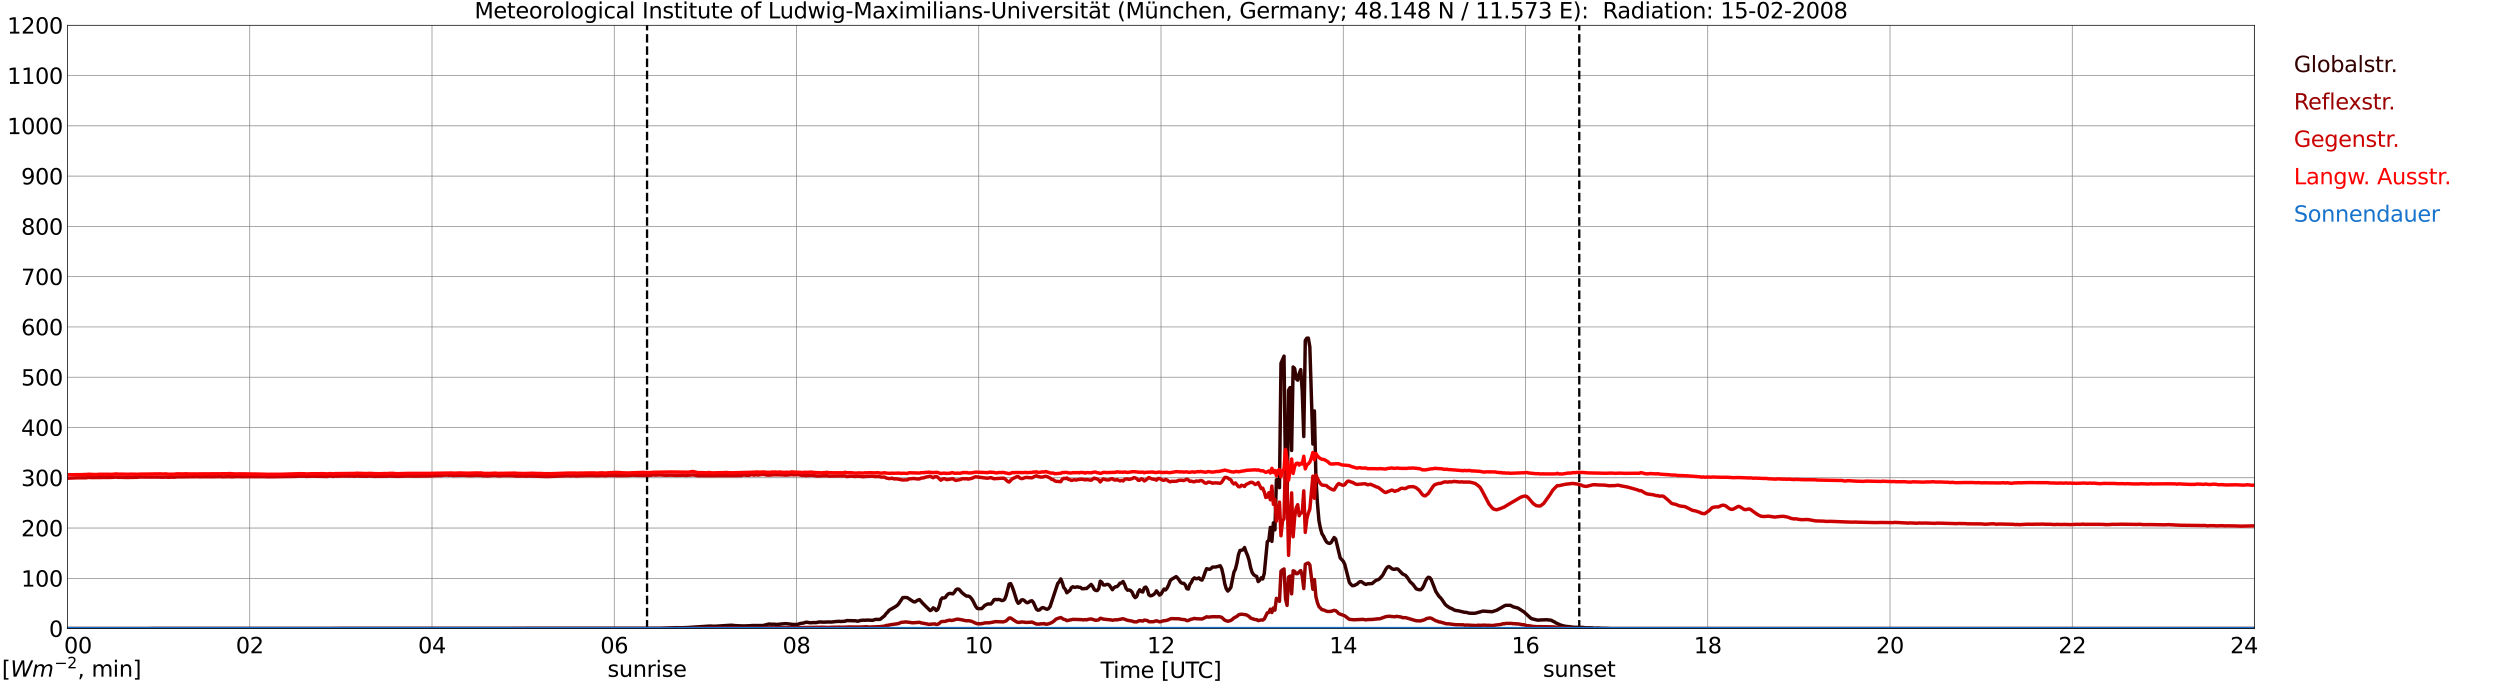 <?xml version="1.0" encoding="utf-8" standalone="no"?>
<!DOCTYPE svg PUBLIC "-//W3C//DTD SVG 1.1//EN"
  "http://www.w3.org/Graphics/SVG/1.1/DTD/svg11.dtd">
<svg xmlns:xlink="http://www.w3.org/1999/xlink" width="1085.4pt" height="296.64pt" viewBox="0 0 1085.4 296.64" xmlns="http://www.w3.org/2000/svg" version="1.1">
 <defs>
  <style type="text/css">*{stroke-linejoin: round; stroke-linecap: butt}</style>
 </defs>
 <g id="figure_1">
  <g id="patch_1">
   <path d="M 0 296.64 
L 1085.4 296.64 
L 1085.4 0 
L 0 0 
z
" style="fill: #ffffff"/>
  </g>
  <g id="axes_1">
   <g id="patch_2">
    <path d="M 29.306 272.909 
L 978.814 272.909 
L 978.814 10.976 
L 29.306 10.976 
z
" style="fill: #ffffff"/>
   </g>
   <g id="patch_3">
    <path d="M 978.814 272.909 
L 978.814 272.909 
L 978.814 10.976 
L 978.814 10.976 
z
" clip-path="url(#p9f88695e45)" style="fill: #d3d3d3; opacity: 0.25; stroke: #d3d3d3; stroke-linejoin: miter"/>
   </g>
   <g id="matplotlib.axis_1">
    <g id="xtick_1">
     <g id="line2d_1">
      <path d="M 29.306 272.909 
L 29.306 10.976 
" clip-path="url(#p9f88695e45)" style="fill: none; stroke: #808080; stroke-width: 0.3; stroke-linecap: square"/>
     </g>
     <g id="line2d_2"/>
     <g id="text_1">
      <!--    00 -->
      <g transform="translate(18.733 283.627) scale(0.095 -0.095)">
       <defs>
        <path id="DejaVuSans-20" transform="scale(0.016)"/>
        <path id="DejaVuSans-30" d="M 2034 4250 
Q 1547 4250 1301 3770 
Q 1056 3291 1056 2328 
Q 1056 1369 1301 889 
Q 1547 409 2034 409 
Q 2525 409 2770 889 
Q 3016 1369 3016 2328 
Q 3016 3291 2770 3770 
Q 2525 4250 2034 4250 
z
M 2034 4750 
Q 2819 4750 3233 4129 
Q 3647 3509 3647 2328 
Q 3647 1150 3233 529 
Q 2819 -91 2034 -91 
Q 1250 -91 836 529 
Q 422 1150 422 2328 
Q 422 3509 836 4129 
Q 1250 4750 2034 4750 
z
" transform="scale(0.016)"/>
       </defs>
       <use xlink:href="#DejaVuSans-20"/>
       <use xlink:href="#DejaVuSans-20" transform="translate(31.787 0)"/>
       <use xlink:href="#DejaVuSans-20" transform="translate(63.574 0)"/>
       <use xlink:href="#DejaVuSans-30" transform="translate(95.361 0)"/>
       <use xlink:href="#DejaVuSans-30" transform="translate(158.984 0)"/>
      </g>
     </g>
    </g>
    <g id="xtick_2">
     <g id="line2d_3">
      <path d="M 108.431 272.909 
L 108.431 10.976 
" clip-path="url(#p9f88695e45)" style="fill: none; stroke: #808080; stroke-width: 0.3; stroke-linecap: square"/>
     </g>
     <g id="line2d_4"/>
     <g id="text_2">
      <!-- 02 -->
      <g transform="translate(102.387 283.627) scale(0.095 -0.095)">
       <defs>
        <path id="DejaVuSans-32" d="M 1228 531 
L 3431 531 
L 3431 0 
L 469 0 
L 469 531 
Q 828 903 1448 1529 
Q 2069 2156 2228 2338 
Q 2531 2678 2651 2914 
Q 2772 3150 2772 3378 
Q 2772 3750 2511 3984 
Q 2250 4219 1831 4219 
Q 1534 4219 1204 4116 
Q 875 4013 500 3803 
L 500 4441 
Q 881 4594 1212 4672 
Q 1544 4750 1819 4750 
Q 2544 4750 2975 4387 
Q 3406 4025 3406 3419 
Q 3406 3131 3298 2873 
Q 3191 2616 2906 2266 
Q 2828 2175 2409 1742 
Q 1991 1309 1228 531 
z
" transform="scale(0.016)"/>
       </defs>
       <use xlink:href="#DejaVuSans-30"/>
       <use xlink:href="#DejaVuSans-32" transform="translate(63.623 0)"/>
      </g>
     </g>
    </g>
    <g id="xtick_3">
     <g id="line2d_5">
      <path d="M 187.557 272.909 
L 187.557 10.976 
" clip-path="url(#p9f88695e45)" style="fill: none; stroke: #808080; stroke-width: 0.3; stroke-linecap: square"/>
     </g>
     <g id="line2d_6"/>
     <g id="text_3">
      <!-- 04 -->
      <g transform="translate(181.513 283.627) scale(0.095 -0.095)">
       <defs>
        <path id="DejaVuSans-34" d="M 2419 4116 
L 825 1625 
L 2419 1625 
L 2419 4116 
z
M 2253 4666 
L 3047 4666 
L 3047 1625 
L 3713 1625 
L 3713 1100 
L 3047 1100 
L 3047 0 
L 2419 0 
L 2419 1100 
L 313 1100 
L 313 1709 
L 2253 4666 
z
" transform="scale(0.016)"/>
       </defs>
       <use xlink:href="#DejaVuSans-30"/>
       <use xlink:href="#DejaVuSans-34" transform="translate(63.623 0)"/>
      </g>
     </g>
    </g>
    <g id="xtick_4">
     <g id="line2d_7">
      <path d="M 266.683 272.909 
L 266.683 10.976 
" clip-path="url(#p9f88695e45)" style="fill: none; stroke: #808080; stroke-width: 0.3; stroke-linecap: square"/>
     </g>
     <g id="line2d_8"/>
     <g id="text_4">
      <!-- 06 -->
      <g transform="translate(260.638 283.627) scale(0.095 -0.095)">
       <defs>
        <path id="DejaVuSans-36" d="M 2113 2584 
Q 1688 2584 1439 2293 
Q 1191 2003 1191 1497 
Q 1191 994 1439 701 
Q 1688 409 2113 409 
Q 2538 409 2786 701 
Q 3034 994 3034 1497 
Q 3034 2003 2786 2293 
Q 2538 2584 2113 2584 
z
M 3366 4563 
L 3366 3988 
Q 3128 4100 2886 4159 
Q 2644 4219 2406 4219 
Q 1781 4219 1451 3797 
Q 1122 3375 1075 2522 
Q 1259 2794 1537 2939 
Q 1816 3084 2150 3084 
Q 2853 3084 3261 2657 
Q 3669 2231 3669 1497 
Q 3669 778 3244 343 
Q 2819 -91 2113 -91 
Q 1303 -91 875 529 
Q 447 1150 447 2328 
Q 447 3434 972 4092 
Q 1497 4750 2381 4750 
Q 2619 4750 2861 4703 
Q 3103 4656 3366 4563 
z
" transform="scale(0.016)"/>
       </defs>
       <use xlink:href="#DejaVuSans-30"/>
       <use xlink:href="#DejaVuSans-36" transform="translate(63.623 0)"/>
      </g>
     </g>
    </g>
    <g id="xtick_5">
     <g id="line2d_9">
      <path d="M 345.808 272.909 
L 345.808 10.976 
" clip-path="url(#p9f88695e45)" style="fill: none; stroke: #808080; stroke-width: 0.3; stroke-linecap: square"/>
     </g>
     <g id="line2d_10"/>
     <g id="text_5">
      <!-- 08 -->
      <g transform="translate(339.764 283.627) scale(0.095 -0.095)">
       <defs>
        <path id="DejaVuSans-38" d="M 2034 2216 
Q 1584 2216 1326 1975 
Q 1069 1734 1069 1313 
Q 1069 891 1326 650 
Q 1584 409 2034 409 
Q 2484 409 2743 651 
Q 3003 894 3003 1313 
Q 3003 1734 2745 1975 
Q 2488 2216 2034 2216 
z
M 1403 2484 
Q 997 2584 770 2862 
Q 544 3141 544 3541 
Q 544 4100 942 4425 
Q 1341 4750 2034 4750 
Q 2731 4750 3128 4425 
Q 3525 4100 3525 3541 
Q 3525 3141 3298 2862 
Q 3072 2584 2669 2484 
Q 3125 2378 3379 2068 
Q 3634 1759 3634 1313 
Q 3634 634 3220 271 
Q 2806 -91 2034 -91 
Q 1263 -91 848 271 
Q 434 634 434 1313 
Q 434 1759 690 2068 
Q 947 2378 1403 2484 
z
M 1172 3481 
Q 1172 3119 1398 2916 
Q 1625 2713 2034 2713 
Q 2441 2713 2670 2916 
Q 2900 3119 2900 3481 
Q 2900 3844 2670 4047 
Q 2441 4250 2034 4250 
Q 1625 4250 1398 4047 
Q 1172 3844 1172 3481 
z
" transform="scale(0.016)"/>
       </defs>
       <use xlink:href="#DejaVuSans-30"/>
       <use xlink:href="#DejaVuSans-38" transform="translate(63.623 0)"/>
      </g>
     </g>
    </g>
    <g id="xtick_6">
     <g id="line2d_11">
      <path d="M 424.934 272.909 
L 424.934 10.976 
" clip-path="url(#p9f88695e45)" style="fill: none; stroke: #808080; stroke-width: 0.3; stroke-linecap: square"/>
     </g>
     <g id="line2d_12"/>
     <g id="text_6">
      <!-- 10 -->
      <g transform="translate(418.89 283.627) scale(0.095 -0.095)">
       <defs>
        <path id="DejaVuSans-31" d="M 794 531 
L 1825 531 
L 1825 4091 
L 703 3866 
L 703 4441 
L 1819 4666 
L 2450 4666 
L 2450 531 
L 3481 531 
L 3481 0 
L 794 0 
L 794 531 
z
" transform="scale(0.016)"/>
       </defs>
       <use xlink:href="#DejaVuSans-31"/>
       <use xlink:href="#DejaVuSans-30" transform="translate(63.623 0)"/>
      </g>
     </g>
    </g>
    <g id="xtick_7">
     <g id="line2d_13">
      <path d="M 504.06 272.909 
L 504.06 10.976 
" clip-path="url(#p9f88695e45)" style="fill: none; stroke: #808080; stroke-width: 0.3; stroke-linecap: square"/>
     </g>
     <g id="line2d_14"/>
     <g id="text_7">
      <!-- 12 -->
      <g transform="translate(498.015 283.627) scale(0.095 -0.095)">
       <use xlink:href="#DejaVuSans-31"/>
       <use xlink:href="#DejaVuSans-32" transform="translate(63.623 0)"/>
      </g>
     </g>
    </g>
    <g id="xtick_8">
     <g id="line2d_15">
      <path d="M 583.185 272.909 
L 583.185 10.976 
" clip-path="url(#p9f88695e45)" style="fill: none; stroke: #808080; stroke-width: 0.3; stroke-linecap: square"/>
     </g>
     <g id="line2d_16"/>
     <g id="text_8">
      <!-- 14 -->
      <g transform="translate(577.141 283.627) scale(0.095 -0.095)">
       <use xlink:href="#DejaVuSans-31"/>
       <use xlink:href="#DejaVuSans-34" transform="translate(63.623 0)"/>
      </g>
     </g>
    </g>
    <g id="xtick_9">
     <g id="line2d_17">
      <path d="M 662.311 272.909 
L 662.311 10.976 
" clip-path="url(#p9f88695e45)" style="fill: none; stroke: #808080; stroke-width: 0.3; stroke-linecap: square"/>
     </g>
     <g id="line2d_18"/>
     <g id="text_9">
      <!-- 16 -->
      <g transform="translate(656.267 283.627) scale(0.095 -0.095)">
       <use xlink:href="#DejaVuSans-31"/>
       <use xlink:href="#DejaVuSans-36" transform="translate(63.623 0)"/>
      </g>
     </g>
    </g>
    <g id="xtick_10">
     <g id="line2d_19">
      <path d="M 741.437 272.909 
L 741.437 10.976 
" clip-path="url(#p9f88695e45)" style="fill: none; stroke: #808080; stroke-width: 0.3; stroke-linecap: square"/>
     </g>
     <g id="line2d_20"/>
     <g id="text_10">
      <!-- 18 -->
      <g transform="translate(735.392 283.627) scale(0.095 -0.095)">
       <use xlink:href="#DejaVuSans-31"/>
       <use xlink:href="#DejaVuSans-38" transform="translate(63.623 0)"/>
      </g>
     </g>
    </g>
    <g id="xtick_11">
     <g id="line2d_21">
      <path d="M 820.562 272.909 
L 820.562 10.976 
" clip-path="url(#p9f88695e45)" style="fill: none; stroke: #808080; stroke-width: 0.3; stroke-linecap: square"/>
     </g>
     <g id="line2d_22"/>
     <g id="text_11">
      <!-- 20 -->
      <g transform="translate(814.518 283.627) scale(0.095 -0.095)">
       <use xlink:href="#DejaVuSans-32"/>
       <use xlink:href="#DejaVuSans-30" transform="translate(63.623 0)"/>
      </g>
     </g>
    </g>
    <g id="xtick_12">
     <g id="line2d_23">
      <path d="M 899.688 272.909 
L 899.688 10.976 
" clip-path="url(#p9f88695e45)" style="fill: none; stroke: #808080; stroke-width: 0.3; stroke-linecap: square"/>
     </g>
     <g id="line2d_24"/>
     <g id="text_12">
      <!-- 22 -->
      <g transform="translate(893.644 283.627) scale(0.095 -0.095)">
       <use xlink:href="#DejaVuSans-32"/>
       <use xlink:href="#DejaVuSans-32" transform="translate(63.623 0)"/>
      </g>
     </g>
    </g>
    <g id="xtick_13">
     <g id="line2d_25">
      <path d="M 978.814 272.909 
L 978.814 10.976 
" clip-path="url(#p9f88695e45)" style="fill: none; stroke: #808080; stroke-width: 0.3; stroke-linecap: square"/>
     </g>
     <g id="line2d_26"/>
     <g id="text_13">
      <!-- 24    -->
      <g transform="translate(968.241 283.627) scale(0.095 -0.095)">
       <use xlink:href="#DejaVuSans-32"/>
       <use xlink:href="#DejaVuSans-34" transform="translate(63.623 0)"/>
       <use xlink:href="#DejaVuSans-20" transform="translate(127.246 0)"/>
       <use xlink:href="#DejaVuSans-20" transform="translate(159.033 0)"/>
       <use xlink:href="#DejaVuSans-20" transform="translate(190.82 0)"/>
      </g>
     </g>
    </g>
    <g id="text_14">
     <!-- Time [UTC] -->
     <g transform="translate(477.806 294.322) scale(0.095 -0.095)">
      <defs>
       <path id="DejaVuSans-54" d="M -19 4666 
L 3928 4666 
L 3928 4134 
L 2272 4134 
L 2272 0 
L 1638 0 
L 1638 4134 
L -19 4134 
L -19 4666 
z
" transform="scale(0.016)"/>
       <path id="DejaVuSans-69" d="M 603 3500 
L 1178 3500 
L 1178 0 
L 603 0 
L 603 3500 
z
M 603 4863 
L 1178 4863 
L 1178 4134 
L 603 4134 
L 603 4863 
z
" transform="scale(0.016)"/>
       <path id="DejaVuSans-6d" d="M 3328 2828 
Q 3544 3216 3844 3400 
Q 4144 3584 4550 3584 
Q 5097 3584 5394 3201 
Q 5691 2819 5691 2113 
L 5691 0 
L 5113 0 
L 5113 2094 
Q 5113 2597 4934 2840 
Q 4756 3084 4391 3084 
Q 3944 3084 3684 2787 
Q 3425 2491 3425 1978 
L 3425 0 
L 2847 0 
L 2847 2094 
Q 2847 2600 2669 2842 
Q 2491 3084 2119 3084 
Q 1678 3084 1418 2786 
Q 1159 2488 1159 1978 
L 1159 0 
L 581 0 
L 581 3500 
L 1159 3500 
L 1159 2956 
Q 1356 3278 1631 3431 
Q 1906 3584 2284 3584 
Q 2666 3584 2933 3390 
Q 3200 3197 3328 2828 
z
" transform="scale(0.016)"/>
       <path id="DejaVuSans-65" d="M 3597 1894 
L 3597 1613 
L 953 1613 
Q 991 1019 1311 708 
Q 1631 397 2203 397 
Q 2534 397 2845 478 
Q 3156 559 3463 722 
L 3463 178 
Q 3153 47 2828 -22 
Q 2503 -91 2169 -91 
Q 1331 -91 842 396 
Q 353 884 353 1716 
Q 353 2575 817 3079 
Q 1281 3584 2069 3584 
Q 2775 3584 3186 3129 
Q 3597 2675 3597 1894 
z
M 3022 2063 
Q 3016 2534 2758 2815 
Q 2500 3097 2075 3097 
Q 1594 3097 1305 2825 
Q 1016 2553 972 2059 
L 3022 2063 
z
" transform="scale(0.016)"/>
       <path id="DejaVuSans-5b" d="M 550 4863 
L 1875 4863 
L 1875 4416 
L 1125 4416 
L 1125 -397 
L 1875 -397 
L 1875 -844 
L 550 -844 
L 550 4863 
z
" transform="scale(0.016)"/>
       <path id="DejaVuSans-55" d="M 556 4666 
L 1191 4666 
L 1191 1831 
Q 1191 1081 1462 751 
Q 1734 422 2344 422 
Q 2950 422 3222 751 
Q 3494 1081 3494 1831 
L 3494 4666 
L 4128 4666 
L 4128 1753 
Q 4128 841 3676 375 
Q 3225 -91 2344 -91 
Q 1459 -91 1007 375 
Q 556 841 556 1753 
L 556 4666 
z
" transform="scale(0.016)"/>
       <path id="DejaVuSans-43" d="M 4122 4306 
L 4122 3641 
Q 3803 3938 3442 4084 
Q 3081 4231 2675 4231 
Q 1875 4231 1450 3742 
Q 1025 3253 1025 2328 
Q 1025 1406 1450 917 
Q 1875 428 2675 428 
Q 3081 428 3442 575 
Q 3803 722 4122 1019 
L 4122 359 
Q 3791 134 3420 21 
Q 3050 -91 2638 -91 
Q 1578 -91 968 557 
Q 359 1206 359 2328 
Q 359 3453 968 4101 
Q 1578 4750 2638 4750 
Q 3056 4750 3426 4639 
Q 3797 4528 4122 4306 
z
" transform="scale(0.016)"/>
       <path id="DejaVuSans-5d" d="M 1947 4863 
L 1947 -844 
L 622 -844 
L 622 -397 
L 1369 -397 
L 1369 4416 
L 622 4416 
L 622 4863 
L 1947 4863 
z
" transform="scale(0.016)"/>
      </defs>
      <use xlink:href="#DejaVuSans-54"/>
      <use xlink:href="#DejaVuSans-69" transform="translate(57.959 0)"/>
      <use xlink:href="#DejaVuSans-6d" transform="translate(85.742 0)"/>
      <use xlink:href="#DejaVuSans-65" transform="translate(183.154 0)"/>
      <use xlink:href="#DejaVuSans-20" transform="translate(244.678 0)"/>
      <use xlink:href="#DejaVuSans-5b" transform="translate(276.465 0)"/>
      <use xlink:href="#DejaVuSans-55" transform="translate(315.479 0)"/>
      <use xlink:href="#DejaVuSans-54" transform="translate(388.672 0)"/>
      <use xlink:href="#DejaVuSans-43" transform="translate(443.881 0)"/>
      <use xlink:href="#DejaVuSans-5d" transform="translate(513.705 0)"/>
     </g>
    </g>
   </g>
   <g id="matplotlib.axis_2">
    <g id="ytick_1">
     <g id="line2d_27">
      <path d="M 29.306 272.909 
L 978.814 272.909 
" clip-path="url(#p9f88695e45)" style="fill: none; stroke: #808080; stroke-width: 0.3; stroke-linecap: square"/>
     </g>
     <g id="line2d_28"/>
     <g id="text_15">
      <!-- 0 -->
      <g transform="translate(21.261 276.518) scale(0.095 -0.095)">
       <use xlink:href="#DejaVuSans-30"/>
      </g>
     </g>
    </g>
    <g id="ytick_2">
     <g id="line2d_29">
      <path d="M 29.306 251.081 
L 978.814 251.081 
" clip-path="url(#p9f88695e45)" style="fill: none; stroke: #808080; stroke-width: 0.3; stroke-linecap: square"/>
     </g>
     <g id="line2d_30"/>
     <g id="text_16">
      <!-- 100 -->
      <g transform="translate(9.173 254.69) scale(0.095 -0.095)">
       <use xlink:href="#DejaVuSans-31"/>
       <use xlink:href="#DejaVuSans-30" transform="translate(63.623 0)"/>
       <use xlink:href="#DejaVuSans-30" transform="translate(127.246 0)"/>
      </g>
     </g>
    </g>
    <g id="ytick_3">
     <g id="line2d_31">
      <path d="M 29.306 229.253 
L 978.814 229.253 
" clip-path="url(#p9f88695e45)" style="fill: none; stroke: #808080; stroke-width: 0.3; stroke-linecap: square"/>
     </g>
     <g id="line2d_32"/>
     <g id="text_17">
      <!-- 200 -->
      <g transform="translate(9.173 232.863) scale(0.095 -0.095)">
       <use xlink:href="#DejaVuSans-32"/>
       <use xlink:href="#DejaVuSans-30" transform="translate(63.623 0)"/>
       <use xlink:href="#DejaVuSans-30" transform="translate(127.246 0)"/>
      </g>
     </g>
    </g>
    <g id="ytick_4">
     <g id="line2d_33">
      <path d="M 29.306 207.426 
L 978.814 207.426 
" clip-path="url(#p9f88695e45)" style="fill: none; stroke: #808080; stroke-width: 0.3; stroke-linecap: square"/>
     </g>
     <g id="line2d_34"/>
     <g id="text_18">
      <!-- 300 -->
      <g transform="translate(9.173 211.035) scale(0.095 -0.095)">
       <defs>
        <path id="DejaVuSans-33" d="M 2597 2516 
Q 3050 2419 3304 2112 
Q 3559 1806 3559 1356 
Q 3559 666 3084 287 
Q 2609 -91 1734 -91 
Q 1441 -91 1130 -33 
Q 819 25 488 141 
L 488 750 
Q 750 597 1062 519 
Q 1375 441 1716 441 
Q 2309 441 2620 675 
Q 2931 909 2931 1356 
Q 2931 1769 2642 2001 
Q 2353 2234 1838 2234 
L 1294 2234 
L 1294 2753 
L 1863 2753 
Q 2328 2753 2575 2939 
Q 2822 3125 2822 3475 
Q 2822 3834 2567 4026 
Q 2313 4219 1838 4219 
Q 1578 4219 1281 4162 
Q 984 4106 628 3988 
L 628 4550 
Q 988 4650 1302 4700 
Q 1616 4750 1894 4750 
Q 2613 4750 3031 4423 
Q 3450 4097 3450 3541 
Q 3450 3153 3228 2886 
Q 3006 2619 2597 2516 
z
" transform="scale(0.016)"/>
       </defs>
       <use xlink:href="#DejaVuSans-33"/>
       <use xlink:href="#DejaVuSans-30" transform="translate(63.623 0)"/>
       <use xlink:href="#DejaVuSans-30" transform="translate(127.246 0)"/>
      </g>
     </g>
    </g>
    <g id="ytick_5">
     <g id="line2d_35">
      <path d="M 29.306 185.598 
L 978.814 185.598 
" clip-path="url(#p9f88695e45)" style="fill: none; stroke: #808080; stroke-width: 0.3; stroke-linecap: square"/>
     </g>
     <g id="line2d_36"/>
     <g id="text_19">
      <!-- 400 -->
      <g transform="translate(9.173 189.207) scale(0.095 -0.095)">
       <use xlink:href="#DejaVuSans-34"/>
       <use xlink:href="#DejaVuSans-30" transform="translate(63.623 0)"/>
       <use xlink:href="#DejaVuSans-30" transform="translate(127.246 0)"/>
      </g>
     </g>
    </g>
    <g id="ytick_6">
     <g id="line2d_37">
      <path d="M 29.306 163.77 
L 978.814 163.77 
" clip-path="url(#p9f88695e45)" style="fill: none; stroke: #808080; stroke-width: 0.3; stroke-linecap: square"/>
     </g>
     <g id="line2d_38"/>
     <g id="text_20">
      <!-- 500 -->
      <g transform="translate(9.173 167.379) scale(0.095 -0.095)">
       <defs>
        <path id="DejaVuSans-35" d="M 691 4666 
L 3169 4666 
L 3169 4134 
L 1269 4134 
L 1269 2991 
Q 1406 3038 1543 3061 
Q 1681 3084 1819 3084 
Q 2600 3084 3056 2656 
Q 3513 2228 3513 1497 
Q 3513 744 3044 326 
Q 2575 -91 1722 -91 
Q 1428 -91 1123 -41 
Q 819 9 494 109 
L 494 744 
Q 775 591 1075 516 
Q 1375 441 1709 441 
Q 2250 441 2565 725 
Q 2881 1009 2881 1497 
Q 2881 1984 2565 2268 
Q 2250 2553 1709 2553 
Q 1456 2553 1204 2497 
Q 953 2441 691 2322 
L 691 4666 
z
" transform="scale(0.016)"/>
       </defs>
       <use xlink:href="#DejaVuSans-35"/>
       <use xlink:href="#DejaVuSans-30" transform="translate(63.623 0)"/>
       <use xlink:href="#DejaVuSans-30" transform="translate(127.246 0)"/>
      </g>
     </g>
    </g>
    <g id="ytick_7">
     <g id="line2d_39">
      <path d="M 29.306 141.942 
L 978.814 141.942 
" clip-path="url(#p9f88695e45)" style="fill: none; stroke: #808080; stroke-width: 0.3; stroke-linecap: square"/>
     </g>
     <g id="line2d_40"/>
     <g id="text_21">
      <!-- 600 -->
      <g transform="translate(9.173 145.551) scale(0.095 -0.095)">
       <use xlink:href="#DejaVuSans-36"/>
       <use xlink:href="#DejaVuSans-30" transform="translate(63.623 0)"/>
       <use xlink:href="#DejaVuSans-30" transform="translate(127.246 0)"/>
      </g>
     </g>
    </g>
    <g id="ytick_8">
     <g id="line2d_41">
      <path d="M 29.306 120.114 
L 978.814 120.114 
" clip-path="url(#p9f88695e45)" style="fill: none; stroke: #808080; stroke-width: 0.3; stroke-linecap: square"/>
     </g>
     <g id="line2d_42"/>
     <g id="text_22">
      <!-- 700 -->
      <g transform="translate(9.173 123.724) scale(0.095 -0.095)">
       <defs>
        <path id="DejaVuSans-37" d="M 525 4666 
L 3525 4666 
L 3525 4397 
L 1831 0 
L 1172 0 
L 2766 4134 
L 525 4134 
L 525 4666 
z
" transform="scale(0.016)"/>
       </defs>
       <use xlink:href="#DejaVuSans-37"/>
       <use xlink:href="#DejaVuSans-30" transform="translate(63.623 0)"/>
       <use xlink:href="#DejaVuSans-30" transform="translate(127.246 0)"/>
      </g>
     </g>
    </g>
    <g id="ytick_9">
     <g id="line2d_43">
      <path d="M 29.306 98.287 
L 978.814 98.287 
" clip-path="url(#p9f88695e45)" style="fill: none; stroke: #808080; stroke-width: 0.3; stroke-linecap: square"/>
     </g>
     <g id="line2d_44"/>
     <g id="text_23">
      <!-- 800 -->
      <g transform="translate(9.173 101.896) scale(0.095 -0.095)">
       <use xlink:href="#DejaVuSans-38"/>
       <use xlink:href="#DejaVuSans-30" transform="translate(63.623 0)"/>
       <use xlink:href="#DejaVuSans-30" transform="translate(127.246 0)"/>
      </g>
     </g>
    </g>
    <g id="ytick_10">
     <g id="line2d_45">
      <path d="M 29.306 76.459 
L 978.814 76.459 
" clip-path="url(#p9f88695e45)" style="fill: none; stroke: #808080; stroke-width: 0.3; stroke-linecap: square"/>
     </g>
     <g id="line2d_46"/>
     <g id="text_24">
      <!-- 900 -->
      <g transform="translate(9.173 80.068) scale(0.095 -0.095)">
       <defs>
        <path id="DejaVuSans-39" d="M 703 97 
L 703 672 
Q 941 559 1184 500 
Q 1428 441 1663 441 
Q 2288 441 2617 861 
Q 2947 1281 2994 2138 
Q 2813 1869 2534 1725 
Q 2256 1581 1919 1581 
Q 1219 1581 811 2004 
Q 403 2428 403 3163 
Q 403 3881 828 4315 
Q 1253 4750 1959 4750 
Q 2769 4750 3195 4129 
Q 3622 3509 3622 2328 
Q 3622 1225 3098 567 
Q 2575 -91 1691 -91 
Q 1453 -91 1209 -44 
Q 966 3 703 97 
z
M 1959 2075 
Q 2384 2075 2632 2365 
Q 2881 2656 2881 3163 
Q 2881 3666 2632 3958 
Q 2384 4250 1959 4250 
Q 1534 4250 1286 3958 
Q 1038 3666 1038 3163 
Q 1038 2656 1286 2365 
Q 1534 2075 1959 2075 
z
" transform="scale(0.016)"/>
       </defs>
       <use xlink:href="#DejaVuSans-39"/>
       <use xlink:href="#DejaVuSans-30" transform="translate(63.623 0)"/>
       <use xlink:href="#DejaVuSans-30" transform="translate(127.246 0)"/>
      </g>
     </g>
    </g>
    <g id="ytick_11">
     <g id="line2d_47">
      <path d="M 29.306 54.631 
L 978.814 54.631 
" clip-path="url(#p9f88695e45)" style="fill: none; stroke: #808080; stroke-width: 0.3; stroke-linecap: square"/>
     </g>
     <g id="line2d_48"/>
     <g id="text_25">
      <!-- 1000 -->
      <g transform="translate(3.128 58.24) scale(0.095 -0.095)">
       <use xlink:href="#DejaVuSans-31"/>
       <use xlink:href="#DejaVuSans-30" transform="translate(63.623 0)"/>
       <use xlink:href="#DejaVuSans-30" transform="translate(127.246 0)"/>
       <use xlink:href="#DejaVuSans-30" transform="translate(190.869 0)"/>
      </g>
     </g>
    </g>
    <g id="ytick_12">
     <g id="line2d_49">
      <path d="M 29.306 32.803 
L 978.814 32.803 
" clip-path="url(#p9f88695e45)" style="fill: none; stroke: #808080; stroke-width: 0.3; stroke-linecap: square"/>
     </g>
     <g id="line2d_50"/>
     <g id="text_26">
      <!-- 1100 -->
      <g transform="translate(3.128 36.413) scale(0.095 -0.095)">
       <use xlink:href="#DejaVuSans-31"/>
       <use xlink:href="#DejaVuSans-31" transform="translate(63.623 0)"/>
       <use xlink:href="#DejaVuSans-30" transform="translate(127.246 0)"/>
       <use xlink:href="#DejaVuSans-30" transform="translate(190.869 0)"/>
      </g>
     </g>
    </g>
    <g id="ytick_13">
     <g id="line2d_51">
      <path d="M 29.306 10.976 
L 978.814 10.976 
" clip-path="url(#p9f88695e45)" style="fill: none; stroke: #808080; stroke-width: 0.3; stroke-linecap: square"/>
     </g>
     <g id="line2d_52"/>
     <g id="text_27">
      <!-- 1200 -->
      <g transform="translate(3.128 14.585) scale(0.095 -0.095)">
       <use xlink:href="#DejaVuSans-31"/>
       <use xlink:href="#DejaVuSans-32" transform="translate(63.623 0)"/>
       <use xlink:href="#DejaVuSans-30" transform="translate(127.246 0)"/>
       <use xlink:href="#DejaVuSans-30" transform="translate(190.869 0)"/>
      </g>
     </g>
    </g>
   </g>
   <g id="line2d_53">
    <path d="M 280.925 272.909 
L 280.925 10.976 
" clip-path="url(#p9f88695e45)" style="fill: none; stroke-dasharray: 3.7,1.6; stroke-dashoffset: 0; stroke: #000000"/>
   </g>
   <g id="line2d_54">
    <path d="M 685.653 272.909 
L 685.653 10.976 
" clip-path="url(#p9f88695e45)" style="fill: none; stroke-dasharray: 3.7,1.6; stroke-dashoffset: 0; stroke: #000000"/>
   </g>
   <g id="line2d_55">
    <path d="M 29.306 272.909 
L 286.464 272.817 
L 290.42 272.634 
L 292.399 272.542 
L 293.717 272.496 
L 295.696 272.542 
L 298.333 272.45 
L 308.224 271.811 
L 310.202 271.903 
L 317.455 271.444 
L 319.433 271.628 
L 322.73 271.765 
L 325.368 271.673 
L 326.686 271.582 
L 331.302 271.582 
L 333.94 270.894 
L 334.599 271.032 
L 335.918 270.986 
L 337.236 271.123 
L 339.874 270.85 
L 341.193 270.759 
L 344.49 271.123 
L 345.808 271.123 
L 346.468 271.077 
L 347.127 270.759 
L 349.105 270.438 
L 349.765 270.163 
L 350.424 270.163 
L 351.743 270.392 
L 353.062 270.3 
L 354.38 270.3 
L 355.699 270.025 
L 357.677 270.117 
L 359.655 270.025 
L 360.974 270.071 
L 362.952 269.842 
L 364.271 269.75 
L 364.93 269.842 
L 366.909 269.704 
L 367.568 269.432 
L 371.524 269.523 
L 372.184 269.704 
L 372.843 269.613 
L 373.502 269.386 
L 374.821 269.248 
L 375.481 269.294 
L 376.799 269.202 
L 378.118 269.294 
L 378.777 269.34 
L 380.096 268.927 
L 382.074 268.927 
L 384.053 267.325 
L 384.712 266.411 
L 385.371 265.769 
L 386.031 264.946 
L 388.668 263.436 
L 389.328 262.979 
L 389.987 262.383 
L 391.965 259.454 
L 393.284 259.408 
L 393.943 259.5 
L 396.581 261.24 
L 397.24 261.331 
L 398.559 260.508 
L 399.218 260.325 
L 400.537 261.836 
L 401.856 263.163 
L 403.834 265.084 
L 404.493 264.763 
L 405.153 263.894 
L 405.812 264.261 
L 406.471 265.084 
L 407.131 264.625 
L 407.79 263.071 
L 408.45 260.417 
L 409.109 259.592 
L 409.768 259.638 
L 410.428 259.408 
L 411.087 258.448 
L 411.746 257.808 
L 412.406 257.625 
L 413.725 257.808 
L 414.384 257.075 
L 415.043 256.023 
L 415.703 255.702 
L 416.362 255.839 
L 417.681 257.35 
L 419 258.402 
L 419.659 258.815 
L 420.318 258.769 
L 420.978 259.044 
L 421.637 259.683 
L 422.297 260.644 
L 423.615 263.252 
L 424.275 264.123 
L 424.934 264.261 
L 426.253 264.215 
L 427.572 262.842 
L 428.89 262.2 
L 430.209 262.246 
L 430.869 261.515 
L 431.528 260.417 
L 432.187 260.233 
L 432.847 260.371 
L 433.506 260.233 
L 434.165 260.371 
L 434.825 260.735 
L 435.484 260.69 
L 436.144 260.233 
L 436.803 258.631 
L 438.122 253.598 
L 438.781 253.369 
L 439.44 254.742 
L 440.1 256.527 
L 441.419 260.781 
L 442.078 261.925 
L 442.737 261.561 
L 443.397 260.508 
L 444.056 260.371 
L 444.716 260.735 
L 445.375 261.377 
L 446.034 261.698 
L 446.694 261.423 
L 447.353 260.965 
L 448.012 260.827 
L 448.672 261.606 
L 449.991 264.488 
L 450.65 264.946 
L 451.309 264.809 
L 451.969 264.169 
L 452.628 263.802 
L 453.287 263.94 
L 453.947 264.306 
L 454.606 264.533 
L 455.266 264.215 
L 455.925 263.298 
L 459.222 253.323 
L 459.881 252.592 
L 460.541 251.356 
L 461.2 252.91 
L 461.859 255.108 
L 462.519 255.839 
L 463.178 257.35 
L 464.497 256.344 
L 465.156 255.108 
L 465.816 254.742 
L 466.475 255.017 
L 467.794 254.787 
L 468.453 254.971 
L 469.113 255.017 
L 469.772 255.61 
L 470.431 255.61 
L 471.091 255.473 
L 471.75 255.519 
L 473.728 253.735 
L 474.388 254.558 
L 475.047 255.885 
L 475.706 256.344 
L 476.366 256.39 
L 477.025 255.61 
L 477.685 252.316 
L 478.344 252.775 
L 479.003 253.964 
L 479.663 254.01 
L 480.322 253.781 
L 480.981 253.689 
L 481.641 254.056 
L 482.96 256.023 
L 483.619 255.2 
L 484.278 254.742 
L 484.938 254.696 
L 485.597 254.056 
L 486.256 253.185 
L 486.916 253.139 
L 487.575 252.454 
L 488.235 253.689 
L 488.894 255.473 
L 489.553 256.252 
L 490.213 256.115 
L 490.872 256.39 
L 491.532 257.121 
L 492.191 258.677 
L 492.85 259.454 
L 493.51 258.998 
L 494.169 257.029 
L 494.828 256.069 
L 495.488 256.846 
L 496.147 257.029 
L 496.807 255.2 
L 497.466 254.879 
L 498.125 255.931 
L 498.785 258.265 
L 499.444 258.677 
L 500.103 258.54 
L 500.763 258.173 
L 501.422 257.625 
L 502.082 256.527 
L 502.741 257.35 
L 503.4 258.356 
L 504.06 257.946 
L 505.379 255.748 
L 506.038 256.115 
L 506.697 255.337 
L 507.357 253.964 
L 508.016 252.179 
L 508.675 251.494 
L 510.654 250.348 
L 511.313 250.989 
L 512.632 252.867 
L 513.291 253.231 
L 513.95 253.277 
L 514.61 253.964 
L 515.269 255.564 
L 515.929 255.748 
L 516.588 253.781 
L 517.247 252.821 
L 517.907 251.448 
L 518.566 250.898 
L 519.226 251.264 
L 519.885 251.173 
L 520.544 250.898 
L 521.204 251.629 
L 521.863 251.858 
L 522.522 250.485 
L 523.182 248.518 
L 523.841 246.916 
L 525.16 247.191 
L 525.819 246.779 
L 526.479 246.185 
L 527.797 246.185 
L 529.776 245.635 
L 530.435 246.962 
L 531.094 249.846 
L 531.754 253.506 
L 532.413 255.656 
L 533.073 256.619 
L 533.732 255.931 
L 534.391 255.017 
L 535.71 248.427 
L 536.369 247.1 
L 537.029 244.445 
L 537.688 240.831 
L 538.348 238.999 
L 539.666 238.727 
L 540.326 237.718 
L 540.985 239.641 
L 541.644 241.152 
L 542.304 243.302 
L 542.963 246.46 
L 543.623 248.518 
L 544.282 249.479 
L 544.941 249.983 
L 545.601 250.258 
L 546.26 252.5 
L 546.919 251.904 
L 547.579 250.852 
L 548.238 251.356 
L 548.898 248.931 
L 550.216 235.156 
L 550.876 234.608 
L 551.535 228.978 
L 552.195 235.064 
L 552.854 227.012 
L 553.513 230.03 
L 554.173 208.294 
L 554.832 208.111 
L 555.491 211.728 
L 556.151 157.73 
L 557.47 154.618 
L 558.129 208.019 
L 558.788 220.055 
L 559.448 169.399 
L 560.107 168.253 
L 560.766 195.573 
L 561.426 159.33 
L 562.085 159.972 
L 562.745 164.41 
L 563.404 165.051 
L 564.063 162.214 
L 564.723 160.474 
L 565.382 169.901 
L 566.042 189.533 
L 566.701 147.844 
L 567.36 146.838 
L 568.02 146.792 
L 568.679 150.636 
L 569.998 192.781 
L 570.657 178.414 
L 571.317 207.426 
L 571.976 218.407 
L 572.635 226.049 
L 573.295 229.482 
L 573.954 231.77 
L 574.613 232.73 
L 575.273 234.149 
L 575.932 235.293 
L 576.592 235.751 
L 577.251 235.935 
L 577.91 235.568 
L 579.229 233.372 
L 579.889 234.012 
L 581.867 242.25 
L 583.185 243.668 
L 583.845 245.041 
L 585.823 252.821 
L 586.482 253.689 
L 587.142 254.283 
L 587.801 254.237 
L 589.12 253.644 
L 589.779 253.002 
L 590.439 252.546 
L 591.098 252.546 
L 592.417 253.506 
L 593.076 253.735 
L 593.736 253.46 
L 595.714 253.369 
L 597.032 252.225 
L 597.692 251.858 
L 598.351 251.675 
L 599.011 251.219 
L 600.329 249.708 
L 601.648 247.191 
L 602.307 246.277 
L 602.967 245.956 
L 603.626 246.323 
L 604.286 246.916 
L 604.945 247.145 
L 605.604 247.145 
L 606.264 246.962 
L 606.923 247.1 
L 608.901 249.158 
L 610.22 249.8 
L 610.879 250.531 
L 612.198 252.546 
L 613.517 253.781 
L 614.836 255.61 
L 615.495 255.885 
L 616.154 256.023 
L 616.814 256.023 
L 617.473 255.429 
L 618.133 254.237 
L 618.792 252.592 
L 619.451 251.31 
L 620.111 250.623 
L 620.77 250.806 
L 621.429 251.766 
L 623.408 256.846 
L 624.726 258.86 
L 625.386 259.5 
L 626.045 260.325 
L 627.364 262.292 
L 628.023 262.934 
L 629.342 263.848 
L 630.661 264.398 
L 631.32 264.809 
L 631.98 265.038 
L 633.298 265.221 
L 635.936 265.861 
L 636.595 265.861 
L 637.914 266.227 
L 639.892 266.273 
L 640.552 266.227 
L 643.848 265.313 
L 647.805 265.588 
L 649.783 264.946 
L 651.102 264.215 
L 653.08 263.071 
L 653.739 262.796 
L 655.058 262.796 
L 655.717 262.796 
L 657.036 263.481 
L 659.014 263.986 
L 660.992 265.267 
L 661.652 265.679 
L 664.289 268.105 
L 664.949 268.607 
L 667.586 269.248 
L 668.905 269.157 
L 671.542 269.065 
L 673.521 269.294 
L 674.18 269.704 
L 674.839 269.98 
L 675.499 270.438 
L 677.477 271.352 
L 679.455 271.903 
L 681.433 272.086 
L 682.752 272.267 
L 683.411 272.359 
L 684.73 272.359 
L 687.368 272.405 
L 688.027 272.542 
L 691.324 272.588 
L 691.983 272.725 
L 693.961 272.68 
L 695.28 272.771 
L 697.918 272.817 
L 699.236 272.909 
L 978.154 272.909 
L 978.154 272.909 
" clip-path="url(#p9f88695e45)" style="fill: none; stroke: #330000; stroke-width: 1.5; stroke-linecap: square"/>
   </g>
   <g id="line2d_56">
    <path d="M 29.306 272.909 
L 302.289 272.808 
L 302.949 272.669 
L 304.927 272.715 
L 316.796 272.623 
L 318.114 272.575 
L 320.093 272.715 
L 320.752 272.623 
L 322.071 272.763 
L 324.049 272.669 
L 326.027 272.715 
L 328.005 272.623 
L 328.665 272.763 
L 332.621 272.575 
L 347.787 272.483 
L 349.765 272.435 
L 356.359 272.343 
L 357.018 272.295 
L 357.677 272.389 
L 358.337 272.343 
L 358.996 272.435 
L 362.293 272.295 
L 363.612 272.343 
L 364.271 272.25 
L 365.59 272.343 
L 368.887 272.204 
L 370.865 272.25 
L 372.184 272.25 
L 373.502 272.25 
L 376.14 272.11 
L 377.459 272.25 
L 380.756 272.11 
L 382.074 272.064 
L 384.053 271.831 
L 384.712 271.551 
L 385.371 271.505 
L 386.69 271.226 
L 388.009 271.04 
L 389.987 270.761 
L 391.306 270.202 
L 393.284 270.017 
L 395.262 270.248 
L 395.921 270.388 
L 397.899 270.294 
L 399.218 270.154 
L 399.878 270.434 
L 402.515 270.901 
L 403.175 271.086 
L 405.812 270.853 
L 406.471 271.132 
L 407.131 271.04 
L 407.79 270.667 
L 408.45 270.017 
L 409.109 269.829 
L 410.428 269.783 
L 411.087 269.504 
L 412.406 269.224 
L 413.065 269.41 
L 414.384 269.13 
L 415.043 268.899 
L 415.703 268.805 
L 417.022 268.991 
L 419.659 269.55 
L 420.318 269.458 
L 421.637 269.689 
L 422.297 269.923 
L 422.956 270.294 
L 424.275 270.807 
L 424.934 270.761 
L 425.593 270.853 
L 426.912 270.621 
L 427.572 270.434 
L 429.55 270.388 
L 430.869 270.154 
L 432.187 269.877 
L 434.825 269.969 
L 435.484 270.017 
L 436.803 269.598 
L 438.122 268.34 
L 438.781 268.294 
L 440.759 269.643 
L 441.419 270.017 
L 442.078 270.248 
L 442.737 270.202 
L 443.397 270.017 
L 444.716 270.108 
L 445.375 270.248 
L 447.353 270.154 
L 448.012 270.062 
L 449.991 270.946 
L 451.309 270.946 
L 451.969 270.807 
L 452.628 270.853 
L 453.287 270.713 
L 453.947 270.992 
L 454.606 270.992 
L 455.925 270.621 
L 457.244 269.923 
L 458.563 268.759 
L 459.881 268.294 
L 460.541 268.107 
L 461.859 268.899 
L 462.519 269.039 
L 463.178 269.458 
L 465.816 268.899 
L 469.113 268.991 
L 470.431 269.13 
L 471.091 268.991 
L 471.75 269.13 
L 472.409 268.899 
L 473.728 268.714 
L 475.706 269.318 
L 477.025 269.13 
L 477.685 268.434 
L 478.344 268.526 
L 479.003 268.805 
L 482.3 269.13 
L 482.96 269.27 
L 484.278 269.085 
L 484.938 269.13 
L 487.575 268.62 
L 489.553 269.318 
L 491.532 269.643 
L 492.191 269.923 
L 493.51 270.017 
L 494.169 269.643 
L 494.828 269.458 
L 496.147 269.643 
L 496.807 269.224 
L 498.125 269.41 
L 498.785 269.923 
L 500.763 269.923 
L 502.082 269.504 
L 503.4 269.969 
L 504.06 269.877 
L 505.379 269.458 
L 506.038 269.458 
L 507.357 269.085 
L 508.016 268.714 
L 508.675 268.574 
L 511.972 268.665 
L 512.632 268.851 
L 514.61 269.085 
L 515.269 269.458 
L 515.929 269.41 
L 516.588 269.039 
L 518.566 268.48 
L 519.226 268.62 
L 521.204 268.714 
L 521.863 268.759 
L 523.182 268.155 
L 523.841 267.781 
L 524.501 267.921 
L 525.819 267.827 
L 526.479 267.736 
L 528.457 267.781 
L 529.116 267.736 
L 529.776 267.827 
L 530.435 268.061 
L 531.754 269.27 
L 533.073 269.737 
L 534.391 269.364 
L 535.051 268.899 
L 535.71 268.294 
L 537.029 267.596 
L 537.688 266.991 
L 538.348 266.758 
L 539.007 266.664 
L 540.985 266.897 
L 542.304 267.642 
L 542.963 268.34 
L 544.282 268.805 
L 544.941 268.991 
L 545.601 268.991 
L 546.26 269.458 
L 547.579 269.13 
L 548.238 269.224 
L 548.898 268.759 
L 550.216 266.059 
L 550.876 265.92 
L 551.535 264.477 
L 552.195 265.92 
L 552.854 263.966 
L 553.513 264.896 
L 554.173 259.777 
L 555.491 261.08 
L 556.151 248.001 
L 556.81 247.397 
L 557.47 247.023 
L 558.129 259.963 
L 558.788 262.848 
L 559.448 250.562 
L 560.107 250.097 
L 560.766 257.821 
L 561.426 247.816 
L 562.085 248.049 
L 562.745 249.073 
L 563.404 249.025 
L 564.063 248.281 
L 564.723 247.722 
L 565.382 250.049 
L 566.042 255.54 
L 566.701 245.024 
L 567.36 244.651 
L 568.02 244.417 
L 568.679 245.255 
L 569.998 255.82 
L 570.657 251.631 
L 571.317 259.079 
L 571.976 261.685 
L 572.635 263.359 
L 573.954 264.71 
L 574.613 264.802 
L 575.932 265.361 
L 576.592 265.5 
L 577.91 265.409 
L 579.229 264.99 
L 579.889 265.129 
L 580.548 265.64 
L 581.207 266.384 
L 583.185 267.131 
L 583.845 267.362 
L 585.823 268.899 
L 587.801 269.085 
L 591.757 268.899 
L 593.076 269.13 
L 593.736 268.991 
L 595.714 268.945 
L 598.351 268.665 
L 599.011 268.665 
L 601.648 267.736 
L 602.967 267.548 
L 605.604 267.781 
L 606.264 267.596 
L 608.242 267.875 
L 608.901 268.155 
L 610.22 268.155 
L 611.539 268.526 
L 613.517 269.13 
L 614.836 269.504 
L 616.814 269.598 
L 617.473 269.318 
L 618.133 269.224 
L 619.451 268.526 
L 620.77 268.294 
L 621.429 268.434 
L 622.748 269.178 
L 623.408 269.55 
L 624.067 269.689 
L 624.726 270.017 
L 625.386 270.062 
L 628.023 270.853 
L 628.683 270.807 
L 631.98 271.226 
L 635.276 271.272 
L 635.936 271.459 
L 636.595 271.366 
L 640.552 271.551 
L 641.211 271.551 
L 641.87 271.411 
L 642.53 271.505 
L 644.508 271.411 
L 645.827 271.505 
L 646.486 271.459 
L 647.805 271.597 
L 649.123 271.411 
L 651.761 271.086 
L 652.42 270.807 
L 653.08 270.853 
L 653.739 270.667 
L 656.377 270.667 
L 657.036 270.807 
L 657.695 270.761 
L 658.355 270.901 
L 659.014 270.853 
L 660.992 271.226 
L 661.652 271.226 
L 662.97 271.691 
L 663.63 271.645 
L 665.608 271.97 
L 666.927 272.064 
L 668.246 272.064 
L 674.18 272.156 
L 676.817 272.389 
L 677.477 272.529 
L 678.796 272.529 
L 679.455 272.669 
L 682.092 272.669 
L 682.752 272.909 
L 978.154 272.909 
L 978.154 272.909 
" clip-path="url(#p9f88695e45)" style="fill: none; stroke: #990000; stroke-width: 1.5; stroke-linecap: square"/>
   </g>
   <g id="line2d_57">
    <path d="M 29.306 207.62 
L 33.921 207.436 
L 37.218 207.452 
L 38.537 207.268 
L 39.856 207.351 
L 48.428 207.279 
L 49.747 207.185 
L 50.406 207.131 
L 51.065 207.249 
L 52.384 207.24 
L 55.022 207.312 
L 59.637 207.223 
L 60.956 207.081 
L 62.275 207.126 
L 68.209 207.124 
L 69.528 207.14 
L 70.187 207.214 
L 72.166 207.109 
L 72.825 207.216 
L 74.803 207.144 
L 75.462 207.203 
L 76.781 207.05 
L 78.1 207.054 
L 80.078 207.026 
L 86.013 206.945 
L 86.672 207.024 
L 88.65 206.969 
L 91.947 207 
L 95.903 206.926 
L 96.563 207.044 
L 98.541 206.969 
L 99.86 206.95 
L 100.519 207.033 
L 103.156 206.899 
L 105.135 206.969 
L 114.366 206.95 
L 117.003 207.022 
L 128.213 206.834 
L 130.191 206.729 
L 131.51 206.758 
L 132.169 206.718 
L 132.829 206.851 
L 135.466 206.749 
L 141.4 206.851 
L 142.06 206.895 
L 142.719 206.718 
L 143.379 206.662 
L 144.697 206.862 
L 145.357 206.696 
L 146.016 206.764 
L 148.654 206.67 
L 151.951 206.716 
L 152.61 206.655 
L 153.929 206.786 
L 154.588 206.642 
L 156.566 206.762 
L 158.544 206.769 
L 159.204 206.799 
L 160.523 206.666 
L 162.501 206.827 
L 165.798 206.81 
L 167.116 206.764 
L 167.776 206.812 
L 168.435 206.696 
L 171.073 206.76 
L 172.391 206.827 
L 176.348 206.688 
L 180.304 206.718 
L 184.92 206.686 
L 186.238 206.659 
L 190.854 206.443 
L 191.513 206.535 
L 192.173 206.334 
L 193.492 206.295 
L 194.151 206.249 
L 194.81 206.395 
L 195.47 206.269 
L 196.788 206.476 
L 198.107 206.424 
L 201.404 206.341 
L 202.723 206.469 
L 204.042 206.487 
L 206.02 206.469 
L 206.679 206.36 
L 207.998 206.445 
L 208.657 206.378 
L 209.317 206.537 
L 211.954 206.638 
L 214.592 206.413 
L 216.57 206.646 
L 218.548 206.496 
L 222.504 206.533 
L 224.482 206.727 
L 227.12 206.662 
L 228.439 206.751 
L 229.757 206.664 
L 237.67 206.921 
L 243.604 206.659 
L 244.923 206.631 
L 245.583 206.557 
L 247.561 206.598 
L 249.539 206.576 
L 250.198 206.692 
L 251.517 206.587 
L 253.495 206.533 
L 254.814 206.515 
L 258.111 206.476 
L 258.77 206.596 
L 261.408 206.441 
L 262.726 206.572 
L 264.045 206.435 
L 266.683 206.441 
L 268.002 206.515 
L 269.98 206.491 
L 272.617 206.474 
L 274.595 206.308 
L 277.233 206.404 
L 280.53 206.419 
L 281.849 206.406 
L 283.827 206.197 
L 284.486 206.284 
L 286.464 206.197 
L 289.102 206.373 
L 291.08 206.288 
L 293.717 206.395 
L 297.014 206.319 
L 297.674 206.437 
L 300.971 206.173 
L 302.949 206.548 
L 320.093 206.515 
L 322.071 206.469 
L 322.73 206.21 
L 324.708 206.417 
L 325.368 206.347 
L 326.027 206.068 
L 326.686 206.129 
L 327.346 206.304 
L 328.005 206.135 
L 329.324 206.242 
L 330.643 206.002 
L 331.961 205.987 
L 332.621 206.242 
L 333.94 206.306 
L 335.918 206.127 
L 339.215 206.168 
L 341.193 206.301 
L 343.83 206.063 
L 344.49 206.166 
L 346.468 206.072 
L 348.446 206.441 
L 349.105 206.367 
L 349.765 206.526 
L 352.402 206.352 
L 355.04 206.694 
L 357.677 206.541 
L 358.337 206.581 
L 358.996 206.485 
L 359.655 206.692 
L 366.909 206.611 
L 367.568 206.897 
L 369.546 206.707 
L 370.865 206.823 
L 371.524 206.867 
L 372.184 206.729 
L 374.162 206.906 
L 374.821 206.976 
L 376.14 206.845 
L 378.777 206.727 
L 380.096 206.934 
L 381.415 206.854 
L 382.734 207.15 
L 384.053 207.113 
L 384.712 207.511 
L 386.031 207.808 
L 387.349 207.6 
L 388.009 207.904 
L 389.328 207.895 
L 391.965 208.412 
L 393.284 208.32 
L 393.943 208.338 
L 394.603 207.919 
L 395.921 207.81 
L 396.581 207.733 
L 398.559 207.98 
L 399.218 207.912 
L 399.878 207.591 
L 401.196 207.43 
L 401.856 207.15 
L 403.834 206.758 
L 405.153 207.406 
L 405.812 207.033 
L 406.471 206.854 
L 407.131 207.216 
L 408.45 208.473 
L 409.109 208.05 
L 409.768 207.799 
L 410.428 207.96 
L 411.087 208.264 
L 412.406 208.035 
L 413.725 207.827 
L 414.384 208.316 
L 415.043 208.6 
L 415.703 208.382 
L 416.362 208.355 
L 417.681 207.91 
L 418.34 207.797 
L 419 207.908 
L 419.659 207.794 
L 420.318 208.024 
L 421.637 207.74 
L 422.297 207.524 
L 422.956 207.181 
L 423.615 206.985 
L 428.231 207.587 
L 428.89 207.607 
L 430.209 207.345 
L 431.528 207.853 
L 435.484 207.585 
L 436.144 207.766 
L 437.462 208.997 
L 438.122 209.277 
L 439.44 207.919 
L 441.419 206.976 
L 442.078 206.932 
L 442.737 207.48 
L 443.397 207.81 
L 444.056 207.709 
L 445.375 207.255 
L 448.012 207.467 
L 449.331 206.766 
L 449.991 206.576 
L 450.65 206.882 
L 451.969 207.146 
L 452.628 207.098 
L 453.947 206.782 
L 454.606 206.915 
L 455.925 207.552 
L 456.584 208.133 
L 457.244 208.214 
L 457.903 208.764 
L 458.563 208.967 
L 460.541 209.13 
L 461.2 208.072 
L 461.859 207.67 
L 462.519 207.794 
L 463.178 207.504 
L 463.838 208.126 
L 464.497 208.22 
L 465.156 208.611 
L 466.475 208.251 
L 467.134 208.462 
L 467.794 208.242 
L 469.772 208.035 
L 471.091 208.349 
L 471.75 208.189 
L 473.728 208.497 
L 475.047 207.598 
L 476.366 207.969 
L 477.025 208.336 
L 477.685 209.263 
L 478.344 208.451 
L 479.003 207.941 
L 480.322 208.334 
L 480.981 208.377 
L 481.641 208.303 
L 482.3 207.923 
L 482.96 207.838 
L 483.619 208.312 
L 484.278 208.467 
L 484.938 208.196 
L 486.256 208.792 
L 486.916 208.537 
L 487.575 208.822 
L 488.235 208.131 
L 488.894 207.908 
L 489.553 207.962 
L 490.213 208.144 
L 491.532 207.814 
L 492.191 207.397 
L 492.85 207.46 
L 493.51 207.818 
L 494.169 208.534 
L 494.828 208.48 
L 495.488 207.899 
L 496.147 208.059 
L 496.807 208.814 
L 497.466 208.414 
L 498.785 207.325 
L 500.103 207.941 
L 501.422 208.137 
L 502.082 208.473 
L 502.741 207.766 
L 503.4 207.733 
L 504.719 208.451 
L 505.379 208.558 
L 506.038 208.157 
L 506.697 208.403 
L 507.357 208.905 
L 508.016 209.194 
L 508.675 208.967 
L 510.654 208.96 
L 511.972 208.51 
L 513.291 208.508 
L 513.95 208.657 
L 515.269 208.032 
L 515.929 208.351 
L 516.588 208.982 
L 517.247 208.855 
L 517.907 209.146 
L 518.566 209.176 
L 519.226 208.842 
L 520.544 208.908 
L 521.204 208.598 
L 521.863 208.692 
L 523.182 209.759 
L 523.841 209.776 
L 524.501 209.314 
L 525.16 209.346 
L 525.819 209.501 
L 526.479 209.805 
L 527.138 209.626 
L 528.457 209.689 
L 529.776 209.831 
L 530.435 209.329 
L 531.754 207.299 
L 532.413 207.273 
L 533.073 207.517 
L 533.732 208.017 
L 534.391 208.323 
L 535.051 209.562 
L 535.71 210.115 
L 536.369 209.663 
L 537.688 211.28 
L 538.348 211.32 
L 539.007 210.676 
L 539.666 210.863 
L 540.326 211.195 
L 540.985 210.342 
L 542.963 209.407 
L 543.623 209.414 
L 544.282 209.776 
L 544.941 210.348 
L 545.601 210.163 
L 546.26 209.51 
L 547.579 212.145 
L 548.238 211.955 
L 548.898 213.627 
L 549.557 215.962 
L 550.216 215.814 
L 550.876 213.939 
L 551.535 217.001 
L 552.195 211.058 
L 552.854 218.957 
L 553.513 216.801 
L 554.173 226.259 
L 554.832 220.59 
L 555.491 217.995 
L 556.151 232.61 
L 556.81 226.147 
L 557.47 225.222 
L 558.129 195.828 
L 558.788 212.062 
L 559.448 241.106 
L 560.107 226.104 
L 560.766 213.987 
L 561.426 233.047 
L 562.085 224.512 
L 562.745 220.568 
L 563.404 219.112 
L 564.063 223.886 
L 564.723 222.602 
L 565.382 222.607 
L 566.042 213.096 
L 566.701 231.135 
L 567.36 225.274 
L 568.02 222.788 
L 568.679 221.046 
L 569.998 206.731 
L 570.657 216.325 
L 571.317 206.314 
L 572.635 209.021 
L 573.295 209.992 
L 573.954 210.582 
L 575.273 210.748 
L 575.932 210.837 
L 576.592 211.488 
L 577.91 212.306 
L 578.57 212.623 
L 579.229 212.699 
L 580.548 210.584 
L 581.207 209.92 
L 581.867 210.261 
L 583.185 210.732 
L 583.845 210.42 
L 584.504 209.53 
L 585.164 208.897 
L 585.823 208.921 
L 586.482 209.246 
L 587.142 209.397 
L 588.46 210.123 
L 589.12 210.32 
L 592.417 210.019 
L 593.076 210.154 
L 593.736 210.497 
L 595.054 210.252 
L 596.373 210.82 
L 597.692 211.437 
L 598.351 211.582 
L 600.989 213.596 
L 601.648 213.832 
L 604.286 212.749 
L 605.604 213.319 
L 606.264 213.04 
L 606.923 212.896 
L 608.242 212.066 
L 608.901 211.968 
L 609.561 212.097 
L 610.22 212.097 
L 611.539 211.4 
L 613.517 211.252 
L 614.836 211.769 
L 616.154 212.85 
L 617.473 214.633 
L 618.133 215.181 
L 618.792 215.275 
L 620.111 214.242 
L 622.089 211.328 
L 622.748 210.532 
L 624.067 210.032 
L 624.726 209.855 
L 625.386 209.886 
L 626.705 209.359 
L 627.364 209.213 
L 628.683 209.318 
L 629.342 209.172 
L 630.001 209.261 
L 631.32 209.021 
L 633.958 209.287 
L 634.617 209.17 
L 635.276 209.294 
L 637.914 209.296 
L 639.233 209.547 
L 640.552 209.951 
L 641.87 210.942 
L 642.53 211.571 
L 643.189 212.575 
L 646.486 218.848 
L 647.805 220.459 
L 648.464 221.042 
L 649.783 221.339 
L 651.102 220.913 
L 653.08 220.131 
L 655.058 218.909 
L 660.333 215.818 
L 661.652 215.425 
L 662.311 215.358 
L 662.97 215.646 
L 663.63 216.261 
L 665.608 218.566 
L 666.927 219.514 
L 668.246 219.712 
L 668.905 219.581 
L 670.224 218.549 
L 672.861 214.871 
L 674.18 212.762 
L 675.499 211.422 
L 676.158 210.831 
L 676.817 210.876 
L 679.455 210.281 
L 682.752 209.888 
L 684.73 210.141 
L 686.708 210.66 
L 687.368 211.003 
L 688.686 211.193 
L 691.324 210.521 
L 691.983 210.425 
L 693.961 210.553 
L 696.599 210.617 
L 698.577 210.892 
L 701.215 210.822 
L 702.533 210.628 
L 703.852 210.949 
L 706.49 211.433 
L 708.468 211.966 
L 711.105 212.743 
L 711.765 213.07 
L 712.424 213.005 
L 714.402 214.155 
L 715.062 214.423 
L 717.04 214.714 
L 717.699 214.788 
L 719.018 215.174 
L 719.677 215.15 
L 720.337 215.406 
L 721.655 215.36 
L 722.315 215.528 
L 724.293 217.183 
L 725.612 218.438 
L 726.271 218.73 
L 727.59 218.988 
L 728.909 219.557 
L 729.568 219.723 
L 731.546 219.957 
L 734.843 221.592 
L 736.162 221.83 
L 738.14 222.498 
L 738.799 222.884 
L 740.118 223.019 
L 742.096 221.653 
L 743.415 220.33 
L 744.734 220.099 
L 746.052 220.092 
L 747.371 219.477 
L 748.031 219.33 
L 748.69 219.416 
L 749.349 219.723 
L 750.668 220.719 
L 751.327 221.055 
L 751.987 221.179 
L 752.646 220.957 
L 754.624 219.863 
L 755.284 219.942 
L 757.262 221.197 
L 757.921 221.264 
L 759.24 220.981 
L 759.899 221.125 
L 761.878 222.572 
L 763.196 223.478 
L 764.515 224.119 
L 765.834 224.255 
L 767.812 224.106 
L 769.79 224.384 
L 770.449 224.497 
L 773.087 224.202 
L 774.406 224.156 
L 776.384 224.58 
L 777.703 225.093 
L 779.021 225.316 
L 779.681 225.239 
L 781 225.492 
L 782.318 225.639 
L 784.296 225.558 
L 784.956 225.567 
L 788.253 226.158 
L 791.55 226.25 
L 792.868 226.376 
L 794.847 226.348 
L 802.759 226.658 
L 804.737 226.706 
L 805.397 226.649 
L 806.715 226.721 
L 810.012 226.782 
L 811.99 226.839 
L 814.628 226.885 
L 816.606 226.83 
L 821.881 226.911 
L 822.541 226.795 
L 827.816 227.06 
L 828.475 227.129 
L 829.134 227.025 
L 832.431 227.171 
L 833.091 227.046 
L 834.409 227.125 
L 835.728 227.079 
L 837.706 227.143 
L 840.344 227.221 
L 841.003 227.11 
L 849.575 227.346 
L 850.235 227.267 
L 852.213 227.315 
L 852.872 227.306 
L 854.191 227.415 
L 860.125 227.455 
L 862.103 227.607 
L 864.082 227.461 
L 865.4 227.391 
L 866.719 227.59 
L 868.038 227.503 
L 873.972 227.627 
L 875.291 227.765 
L 875.95 227.673 
L 876.61 227.795 
L 879.247 227.642 
L 880.566 227.586 
L 881.885 227.629 
L 884.522 227.564 
L 885.841 227.597 
L 886.5 227.525 
L 888.479 227.629 
L 890.457 227.616 
L 891.775 227.741 
L 893.094 227.664 
L 895.072 227.721 
L 896.391 227.673 
L 899.029 227.765 
L 901.666 227.623 
L 903.644 227.662 
L 904.304 227.52 
L 904.963 227.655 
L 907.601 227.653 
L 909.579 227.653 
L 912.876 227.658 
L 914.194 227.771 
L 916.173 227.736 
L 916.832 227.629 
L 918.81 227.658 
L 920.788 227.592 
L 928.041 227.682 
L 928.701 227.597 
L 930.679 227.776 
L 933.976 227.762 
L 939.91 227.854 
L 941.888 227.762 
L 942.548 227.874 
L 943.207 227.848 
L 944.526 227.952 
L 946.504 228.033 
L 956.395 228.168 
L 957.054 228.105 
L 958.373 228.308 
L 959.692 228.206 
L 961.01 228.225 
L 962.329 228.315 
L 964.967 228.227 
L 965.626 228.321 
L 967.604 228.288 
L 971.561 228.371 
L 972.879 228.446 
L 978.154 228.321 
L 978.154 228.321 
" clip-path="url(#p9f88695e45)" style="fill: none; stroke: #cc0000; stroke-width: 1.5; stroke-linecap: square"/>
   </g>
   <g id="line2d_58">
    <path d="M 29.306 206.122 
L 35.24 206.07 
L 37.878 205.961 
L 38.537 205.889 
L 40.515 205.996 
L 41.834 206.018 
L 43.153 205.9 
L 46.45 205.893 
L 48.428 205.943 
L 49.747 205.834 
L 50.406 205.743 
L 51.065 205.836 
L 53.043 205.856 
L 54.362 205.869 
L 55.681 205.911 
L 57 205.847 
L 59.637 205.902 
L 61.615 205.817 
L 63.594 205.815 
L 64.912 205.802 
L 66.231 205.78 
L 69.528 205.738 
L 70.847 205.804 
L 72.166 205.745 
L 72.825 205.871 
L 75.462 205.876 
L 76.781 205.721 
L 79.419 205.756 
L 80.737 205.692 
L 82.056 205.771 
L 98.541 205.673 
L 99.86 205.603 
L 101.178 205.712 
L 102.497 205.758 
L 104.475 205.714 
L 111.728 205.808 
L 116.344 205.922 
L 122.278 205.891 
L 130.191 205.647 
L 131.51 205.681 
L 132.169 205.671 
L 132.829 205.773 
L 135.466 205.668 
L 140.741 205.653 
L 142.06 205.747 
L 143.379 205.601 
L 144.697 205.74 
L 145.357 205.623 
L 147.335 205.607 
L 149.972 205.579 
L 151.951 205.557 
L 153.269 205.566 
L 153.929 205.575 
L 154.588 205.454 
L 159.204 205.585 
L 160.523 205.505 
L 163.16 205.647 
L 165.798 205.64 
L 167.116 205.568 
L 167.776 205.62 
L 169.094 205.522 
L 170.413 205.498 
L 172.391 205.664 
L 176.348 205.542 
L 182.941 205.531 
L 186.238 205.518 
L 187.557 205.502 
L 188.876 205.465 
L 196.129 205.358 
L 197.448 205.439 
L 199.426 205.332 
L 203.382 205.439 
L 206.679 205.334 
L 207.998 205.369 
L 208.657 205.326 
L 209.976 205.511 
L 211.295 205.533 
L 212.614 205.533 
L 215.251 205.411 
L 215.91 205.531 
L 223.823 205.402 
L 224.482 205.516 
L 227.779 205.561 
L 229.098 205.535 
L 231.076 205.47 
L 233.054 205.546 
L 235.033 205.566 
L 236.351 205.651 
L 239.648 205.64 
L 246.901 205.38 
L 248.22 205.391 
L 249.539 205.369 
L 250.198 205.465 
L 251.517 205.378 
L 253.495 205.369 
L 254.814 205.345 
L 256.133 205.317 
L 258.111 205.313 
L 258.77 205.413 
L 261.408 205.273 
L 262.726 205.391 
L 264.705 205.214 
L 266.023 205.203 
L 266.683 205.099 
L 268.661 205.145 
L 270.639 205.284 
L 272.617 205.343 
L 275.914 205.201 
L 279.211 205.112 
L 281.849 205.197 
L 283.827 205.048 
L 289.761 204.944 
L 291.08 204.913 
L 298.992 205.014 
L 300.311 204.739 
L 300.971 204.723 
L 302.949 205.177 
L 304.927 205.195 
L 306.905 205.278 
L 307.564 205.136 
L 308.224 205.155 
L 308.883 205.299 
L 310.202 205.286 
L 312.839 205.206 
L 314.158 205.23 
L 314.818 205.101 
L 317.455 205.278 
L 322.071 205.155 
L 323.39 205.118 
L 328.005 204.987 
L 328.665 204.883 
L 329.324 204.992 
L 330.643 204.955 
L 331.961 204.9 
L 332.621 205.079 
L 334.599 205.075 
L 335.258 204.891 
L 335.918 205.011 
L 336.577 204.911 
L 337.896 205.051 
L 338.555 204.907 
L 339.874 205.096 
L 341.852 205.007 
L 342.512 205.081 
L 343.83 204.872 
L 345.149 204.996 
L 347.787 205.081 
L 348.446 205.206 
L 349.105 205.042 
L 350.424 205.081 
L 352.402 204.952 
L 353.062 205.11 
L 357.018 205.289 
L 357.677 205.173 
L 358.337 205.197 
L 358.996 205.044 
L 359.655 205.206 
L 362.293 205.271 
L 364.271 205.269 
L 366.249 205.267 
L 366.909 205.044 
L 367.568 205.225 
L 369.546 205.243 
L 371.524 205.417 
L 372.843 205.306 
L 374.162 205.369 
L 374.821 205.38 
L 375.481 205.271 
L 376.14 205.302 
L 377.459 205.219 
L 380.096 205.304 
L 380.756 205.219 
L 381.415 205.251 
L 382.074 205.42 
L 383.393 205.372 
L 384.053 205.208 
L 384.712 205.402 
L 386.031 205.5 
L 387.349 205.42 
L 388.009 205.476 
L 389.987 205.404 
L 390.646 205.413 
L 391.306 205.559 
L 391.965 205.444 
L 393.943 205.559 
L 394.603 205.258 
L 398.559 205.365 
L 399.218 205.391 
L 399.878 205.23 
L 401.196 205.203 
L 401.856 205.068 
L 402.515 205.094 
L 403.175 204.99 
L 405.153 205.214 
L 406.471 205.042 
L 407.131 205.129 
L 408.45 205.603 
L 409.109 205.454 
L 410.428 205.441 
L 411.087 205.579 
L 411.746 205.472 
L 412.406 205.492 
L 413.065 205.262 
L 413.725 205.234 
L 414.384 205.47 
L 415.043 205.505 
L 415.703 205.385 
L 416.362 205.474 
L 417.022 205.446 
L 418.34 205.105 
L 419 205.232 
L 419.659 205.114 
L 420.318 205.332 
L 421.637 205.313 
L 423.615 204.974 
L 428.89 205.214 
L 429.55 204.992 
L 430.869 205.059 
L 431.528 205.112 
L 432.187 205.28 
L 432.847 205.324 
L 433.506 205.162 
L 434.825 205.16 
L 435.484 205.105 
L 438.122 205.647 
L 438.781 205.472 
L 439.44 205.182 
L 442.737 205.142 
L 444.056 205.208 
L 445.375 205.096 
L 446.034 205.219 
L 447.353 205.112 
L 448.012 205.151 
L 448.672 204.926 
L 449.331 204.985 
L 449.991 204.828 
L 450.65 205.127 
L 451.969 205.003 
L 452.628 204.856 
L 453.287 204.961 
L 453.947 204.706 
L 455.925 205.306 
L 456.584 205.415 
L 457.244 205.345 
L 457.903 205.677 
L 460.541 205.481 
L 461.2 205.16 
L 463.178 205.09 
L 463.838 205.315 
L 465.156 205.358 
L 465.816 205.212 
L 467.134 205.232 
L 467.794 205.155 
L 468.453 205.308 
L 469.113 205.083 
L 469.772 205.173 
L 470.431 205.138 
L 471.091 205.411 
L 471.75 205.16 
L 473.728 205.282 
L 475.047 204.961 
L 475.706 204.974 
L 476.366 205.249 
L 477.025 205.31 
L 477.685 205.548 
L 478.344 205.385 
L 479.003 205.09 
L 479.663 205.079 
L 480.322 205.19 
L 484.278 205.057 
L 484.938 204.848 
L 486.256 205.027 
L 486.916 204.961 
L 487.575 205.064 
L 488.235 204.913 
L 489.553 205.134 
L 491.532 204.817 
L 492.191 204.76 
L 494.828 205.044 
L 496.147 204.968 
L 496.807 205.256 
L 497.466 205.044 
L 500.103 204.946 
L 500.763 204.972 
L 501.422 205.145 
L 502.082 205.169 
L 502.741 204.981 
L 503.4 204.979 
L 504.719 205.155 
L 506.697 205.062 
L 507.357 205.199 
L 508.016 205.21 
L 510.654 204.758 
L 512.632 204.887 
L 513.291 204.863 
L 513.95 204.961 
L 515.269 204.859 
L 515.929 205.031 
L 516.588 205.075 
L 517.247 204.904 
L 517.907 204.865 
L 518.566 205.031 
L 519.885 204.756 
L 520.544 204.808 
L 521.204 204.715 
L 522.522 204.885 
L 523.182 205.027 
L 523.841 204.952 
L 524.501 204.721 
L 526.479 204.985 
L 528.457 204.684 
L 529.116 204.706 
L 531.094 204.269 
L 531.754 204.095 
L 533.073 204.415 
L 534.391 204.787 
L 535.71 204.972 
L 536.369 204.706 
L 537.029 204.717 
L 537.688 204.85 
L 539.666 204.468 
L 540.326 204.429 
L 540.985 204.202 
L 544.941 203.977 
L 545.601 204.101 
L 546.26 203.99 
L 547.579 204.448 
L 548.238 204.352 
L 549.557 205.064 
L 550.216 204.854 
L 550.876 204.444 
L 551.535 205.372 
L 552.195 203.32 
L 552.854 205.149 
L 553.513 204.263 
L 554.173 206.605 
L 554.832 204.236 
L 555.491 203.85 
L 556.151 207.002 
L 556.81 204.339 
L 557.47 203.748 
L 558.129 195.121 
L 558.788 200.209 
L 559.448 208.482 
L 560.766 199.288 
L 561.426 205.544 
L 562.085 202.512 
L 562.745 201.229 
L 563.404 201.074 
L 564.063 201.921 
L 564.723 201.128 
L 565.382 201.499 
L 566.042 198.094 
L 566.701 203.566 
L 567.36 201.859 
L 568.02 201.379 
L 568.679 200.622 
L 569.338 198.819 
L 569.998 196.437 
L 570.657 199.637 
L 571.317 196.881 
L 571.976 197.924 
L 572.635 198.635 
L 573.295 199.096 
L 573.954 199.395 
L 574.613 199.456 
L 575.273 199.714 
L 576.592 200.51 
L 577.251 201.222 
L 577.91 201.495 
L 578.57 201.386 
L 579.229 201.451 
L 579.889 201.312 
L 581.207 201.346 
L 582.526 201.831 
L 585.823 202.141 
L 586.482 202.475 
L 589.12 203.252 
L 590.439 203.008 
L 591.098 203.237 
L 593.076 203.206 
L 593.736 203.488 
L 596.373 203.468 
L 598.351 203.54 
L 599.011 203.446 
L 601.648 203.636 
L 602.307 203.398 
L 603.626 203.246 
L 604.286 203.171 
L 604.945 203.331 
L 605.604 203.335 
L 606.923 203.195 
L 607.582 203.333 
L 609.561 203.374 
L 610.879 203.361 
L 611.539 203.23 
L 612.858 203.25 
L 613.517 203.163 
L 614.176 203.296 
L 614.836 203.291 
L 615.495 203.468 
L 616.154 203.396 
L 617.473 203.964 
L 618.792 204.018 
L 621.429 203.529 
L 622.089 203.555 
L 622.748 203.339 
L 626.045 203.527 
L 626.705 203.724 
L 627.364 203.78 
L 628.023 203.684 
L 628.683 203.863 
L 630.001 203.918 
L 635.276 204.363 
L 635.936 204.215 
L 636.595 204.357 
L 637.914 204.219 
L 638.573 204.413 
L 640.552 204.509 
L 642.53 204.634 
L 643.848 204.887 
L 644.508 204.961 
L 645.167 204.845 
L 649.123 204.891 
L 649.783 205.066 
L 650.442 205.081 
L 651.102 205.225 
L 651.761 205.136 
L 652.42 205.363 
L 653.08 205.275 
L 653.739 205.406 
L 655.058 205.376 
L 655.717 205.476 
L 662.311 205.227 
L 662.97 205.14 
L 663.63 205.339 
L 666.927 205.677 
L 667.586 205.625 
L 668.905 205.778 
L 669.564 205.716 
L 670.883 205.758 
L 675.499 205.749 
L 676.158 205.496 
L 676.817 205.799 
L 677.477 205.732 
L 678.136 205.823 
L 680.114 205.502 
L 680.774 205.38 
L 682.092 205.396 
L 682.752 205.197 
L 684.071 205.208 
L 685.389 205.057 
L 688.027 205.184 
L 689.346 205.315 
L 690.664 205.337 
L 697.258 205.478 
L 698.577 205.422 
L 699.896 205.391 
L 701.215 205.507 
L 703.193 205.402 
L 705.171 205.5 
L 711.765 205.465 
L 712.424 205.173 
L 714.402 205.695 
L 715.721 205.701 
L 716.38 205.585 
L 719.018 205.749 
L 719.677 205.673 
L 720.996 205.88 
L 724.952 206.133 
L 725.612 206.245 
L 727.59 206.273 
L 728.249 206.45 
L 730.227 206.48 
L 732.865 206.609 
L 738.14 207.022 
L 738.799 207.181 
L 739.459 207.039 
L 740.118 207.19 
L 741.437 207.089 
L 742.756 207.196 
L 743.415 207.098 
L 746.712 207.196 
L 750.009 207.218 
L 752.646 207.388 
L 754.624 207.319 
L 759.24 207.502 
L 760.559 207.5 
L 761.218 207.637 
L 761.878 207.565 
L 763.196 207.622 
L 764.515 207.672 
L 765.834 207.735 
L 767.153 207.742 
L 767.812 207.893 
L 768.471 207.866 
L 769.79 207.98 
L 771.109 208.019 
L 771.768 207.89 
L 773.087 207.978 
L 774.406 208.048 
L 775.065 208.017 
L 775.725 208.115 
L 776.384 208.006 
L 779.021 208.231 
L 779.681 208.098 
L 782.978 208.288 
L 786.934 208.279 
L 787.593 208.342 
L 788.253 208.281 
L 788.912 208.419 
L 790.231 208.443 
L 798.803 208.617 
L 799.462 208.582 
L 800.781 208.822 
L 801.44 208.836 
L 802.1 208.672 
L 806.056 208.912 
L 808.034 208.956 
L 808.694 209.017 
L 810.012 208.901 
L 811.331 208.895 
L 816.606 209.025 
L 817.265 208.916 
L 821.222 209.093 
L 822.541 209.065 
L 823.2 209.152 
L 825.178 209.139 
L 825.837 209.178 
L 826.497 209.1 
L 828.475 209.29 
L 829.794 209.298 
L 830.453 209.17 
L 835.069 209.325 
L 836.388 209.239 
L 838.366 209.235 
L 839.025 209.115 
L 840.344 209.263 
L 842.981 209.272 
L 844.3 209.34 
L 845.619 209.349 
L 846.938 209.497 
L 847.597 209.381 
L 848.916 209.569 
L 852.872 209.497 
L 854.191 209.508 
L 856.169 209.475 
L 858.147 209.589 
L 858.806 209.508 
L 860.125 209.634 
L 861.444 209.608 
L 868.038 209.678 
L 870.016 209.576 
L 870.675 209.724 
L 871.335 209.584 
L 873.313 209.842 
L 874.632 209.637 
L 875.291 209.689 
L 875.95 209.584 
L 877.269 209.626 
L 879.247 209.552 
L 881.225 209.528 
L 888.479 209.569 
L 889.138 209.547 
L 889.797 209.683 
L 891.775 209.696 
L 893.094 209.761 
L 895.072 209.704 
L 895.732 209.805 
L 897.051 209.665 
L 897.71 209.787 
L 899.029 209.726 
L 899.688 209.829 
L 900.347 209.768 
L 901.007 209.861 
L 904.963 209.711 
L 906.282 209.846 
L 907.601 209.728 
L 908.26 209.831 
L 908.919 209.759 
L 911.557 209.997 
L 913.535 209.879 
L 918.151 209.91 
L 919.469 210.003 
L 920.788 209.999 
L 921.448 209.968 
L 922.766 210.071 
L 923.426 209.973 
L 925.404 210.08 
L 928.701 210.121 
L 929.36 210.014 
L 932.657 210.15 
L 933.976 210.021 
L 934.635 210.113 
L 936.613 210.069 
L 942.548 210.049 
L 943.867 210.075 
L 944.526 210.078 
L 945.185 210.228 
L 945.845 210.062 
L 947.823 210.198 
L 949.142 210.219 
L 950.46 210.294 
L 953.098 210.307 
L 953.757 210.156 
L 955.735 210.215 
L 956.395 210.333 
L 957.714 210.156 
L 959.032 210.361 
L 960.351 210.289 
L 961.01 210.185 
L 962.329 210.294 
L 962.989 210.444 
L 964.967 210.427 
L 966.285 210.545 
L 970.901 210.477 
L 974.198 210.628 
L 975.517 210.477 
L 976.836 210.558 
L 977.495 210.676 
L 978.154 210.643 
L 978.154 210.643 
" clip-path="url(#p9f88695e45)" style="fill: none; stroke: #ff0000; stroke-width: 1.5; stroke-linecap: square"/>
   </g>
   <g id="line2d_59">
    <path d="M 29.306 272.909 
L 978.154 272.909 
L 978.154 272.909 
" clip-path="url(#p9f88695e45)" style="fill: none; stroke: #1773cc; stroke-width: 1.5; stroke-linecap: square"/>
   </g>
   <g id="patch_4">
    <path d="M 29.306 272.909 
L 29.306 10.976 
" style="fill: none; stroke: #000000; stroke-width: 0.3; stroke-linejoin: miter; stroke-linecap: square"/>
   </g>
   <g id="patch_5">
    <path d="M 978.814 272.909 
L 978.814 10.976 
" style="fill: none; stroke: #000000; stroke-width: 0.3; stroke-linejoin: miter; stroke-linecap: square"/>
   </g>
   <g id="patch_6">
    <path d="M 29.306 272.909 
L 978.814 272.909 
" style="fill: none; stroke: #000000; stroke-width: 0.3; stroke-linejoin: miter; stroke-linecap: square"/>
   </g>
   <g id="patch_7">
    <path d="M 29.306 10.976 
L 978.814 10.976 
" style="fill: none; stroke: #000000; stroke-width: 0.3; stroke-linejoin: miter; stroke-linecap: square"/>
   </g>
   <g id="text_28">
    <!-- sunrise -->
    <g transform="translate(263.761 293.863) scale(0.095 -0.095)">
     <defs>
      <path id="DejaVuSans-73" d="M 2834 3397 
L 2834 2853 
Q 2591 2978 2328 3040 
Q 2066 3103 1784 3103 
Q 1356 3103 1142 2972 
Q 928 2841 928 2578 
Q 928 2378 1081 2264 
Q 1234 2150 1697 2047 
L 1894 2003 
Q 2506 1872 2764 1633 
Q 3022 1394 3022 966 
Q 3022 478 2636 193 
Q 2250 -91 1575 -91 
Q 1294 -91 989 -36 
Q 684 19 347 128 
L 347 722 
Q 666 556 975 473 
Q 1284 391 1588 391 
Q 1994 391 2212 530 
Q 2431 669 2431 922 
Q 2431 1156 2273 1281 
Q 2116 1406 1581 1522 
L 1381 1569 
Q 847 1681 609 1914 
Q 372 2147 372 2553 
Q 372 3047 722 3315 
Q 1072 3584 1716 3584 
Q 2034 3584 2315 3537 
Q 2597 3491 2834 3397 
z
" transform="scale(0.016)"/>
      <path id="DejaVuSans-75" d="M 544 1381 
L 544 3500 
L 1119 3500 
L 1119 1403 
Q 1119 906 1312 657 
Q 1506 409 1894 409 
Q 2359 409 2629 706 
Q 2900 1003 2900 1516 
L 2900 3500 
L 3475 3500 
L 3475 0 
L 2900 0 
L 2900 538 
Q 2691 219 2414 64 
Q 2138 -91 1772 -91 
Q 1169 -91 856 284 
Q 544 659 544 1381 
z
M 1991 3584 
L 1991 3584 
z
" transform="scale(0.016)"/>
      <path id="DejaVuSans-6e" d="M 3513 2113 
L 3513 0 
L 2938 0 
L 2938 2094 
Q 2938 2591 2744 2837 
Q 2550 3084 2163 3084 
Q 1697 3084 1428 2787 
Q 1159 2491 1159 1978 
L 1159 0 
L 581 0 
L 581 3500 
L 1159 3500 
L 1159 2956 
Q 1366 3272 1645 3428 
Q 1925 3584 2291 3584 
Q 2894 3584 3203 3211 
Q 3513 2838 3513 2113 
z
" transform="scale(0.016)"/>
      <path id="DejaVuSans-72" d="M 2631 2963 
Q 2534 3019 2420 3045 
Q 2306 3072 2169 3072 
Q 1681 3072 1420 2755 
Q 1159 2438 1159 1844 
L 1159 0 
L 581 0 
L 581 3500 
L 1159 3500 
L 1159 2956 
Q 1341 3275 1631 3429 
Q 1922 3584 2338 3584 
Q 2397 3584 2469 3576 
Q 2541 3569 2628 3553 
L 2631 2963 
z
" transform="scale(0.016)"/>
     </defs>
     <use xlink:href="#DejaVuSans-73"/>
     <use xlink:href="#DejaVuSans-75" transform="translate(52.1 0)"/>
     <use xlink:href="#DejaVuSans-6e" transform="translate(115.479 0)"/>
     <use xlink:href="#DejaVuSans-72" transform="translate(178.857 0)"/>
     <use xlink:href="#DejaVuSans-69" transform="translate(219.971 0)"/>
     <use xlink:href="#DejaVuSans-73" transform="translate(247.754 0)"/>
     <use xlink:href="#DejaVuSans-65" transform="translate(299.854 0)"/>
    </g>
   </g>
   <g id="text_29">
    <!-- sunset -->
    <g transform="translate(669.899 293.863) scale(0.095 -0.095)">
     <defs>
      <path id="DejaVuSans-74" d="M 1172 4494 
L 1172 3500 
L 2356 3500 
L 2356 3053 
L 1172 3053 
L 1172 1153 
Q 1172 725 1289 603 
Q 1406 481 1766 481 
L 2356 481 
L 2356 0 
L 1766 0 
Q 1100 0 847 248 
Q 594 497 594 1153 
L 594 3053 
L 172 3053 
L 172 3500 
L 594 3500 
L 594 4494 
L 1172 4494 
z
" transform="scale(0.016)"/>
     </defs>
     <use xlink:href="#DejaVuSans-73"/>
     <use xlink:href="#DejaVuSans-75" transform="translate(52.1 0)"/>
     <use xlink:href="#DejaVuSans-6e" transform="translate(115.479 0)"/>
     <use xlink:href="#DejaVuSans-73" transform="translate(178.857 0)"/>
     <use xlink:href="#DejaVuSans-65" transform="translate(230.957 0)"/>
     <use xlink:href="#DejaVuSans-74" transform="translate(292.48 0)"/>
    </g>
   </g>
   <g id="text_30">
    <!-- [$Wm^{-2}$, min] -->
    <g transform="translate(0.821 293.863) scale(0.095 -0.095)">
     <defs>
      <path id="DejaVuSans-Oblique-57" d="M 616 4666 
L 1228 4666 
L 1453 697 
L 3213 4666 
L 3916 4666 
L 4147 697 
L 5888 4666 
L 6528 4666 
L 4453 0 
L 3659 0 
L 3444 3891 
L 1697 0 
L 903 0 
L 616 4666 
z
" transform="scale(0.016)"/>
      <path id="DejaVuSans-Oblique-6d" d="M 5747 2113 
L 5338 0 
L 4763 0 
L 5166 2094 
Q 5191 2228 5203 2325 
Q 5216 2422 5216 2491 
Q 5216 2772 5059 2928 
Q 4903 3084 4622 3084 
Q 4203 3084 3875 2770 
Q 3547 2456 3450 1953 
L 3066 0 
L 2491 0 
L 2900 2094 
Q 2925 2209 2937 2307 
Q 2950 2406 2950 2484 
Q 2950 2769 2794 2926 
Q 2638 3084 2363 3084 
Q 1938 3084 1609 2770 
Q 1281 2456 1184 1953 
L 800 0 
L 225 0 
L 909 3500 
L 1484 3500 
L 1375 2956 
Q 1609 3263 1923 3423 
Q 2238 3584 2597 3584 
Q 2978 3584 3223 3384 
Q 3469 3184 3519 2828 
Q 3781 3197 4126 3390 
Q 4472 3584 4856 3584 
Q 5306 3584 5551 3325 
Q 5797 3066 5797 2591 
Q 5797 2488 5784 2364 
Q 5772 2241 5747 2113 
z
" transform="scale(0.016)"/>
      <path id="DejaVuSans-2212" d="M 678 2272 
L 4684 2272 
L 4684 1741 
L 678 1741 
L 678 2272 
z
" transform="scale(0.016)"/>
      <path id="DejaVuSans-2c" d="M 750 794 
L 1409 794 
L 1409 256 
L 897 -744 
L 494 -744 
L 750 256 
L 750 794 
z
" transform="scale(0.016)"/>
     </defs>
     <use xlink:href="#DejaVuSans-5b" transform="translate(0 0.766)"/>
     <use xlink:href="#DejaVuSans-Oblique-57" transform="translate(39.014 0.766)"/>
     <use xlink:href="#DejaVuSans-Oblique-6d" transform="translate(137.891 0.766)"/>
     <use xlink:href="#DejaVuSans-2212" transform="translate(239.953 39.047) scale(0.7)"/>
     <use xlink:href="#DejaVuSans-32" transform="translate(298.605 39.047) scale(0.7)"/>
     <use xlink:href="#DejaVuSans-2c" transform="translate(345.875 0.766)"/>
     <use xlink:href="#DejaVuSans-20" transform="translate(377.663 0.766)"/>
     <use xlink:href="#DejaVuSans-6d" transform="translate(409.45 0.766)"/>
     <use xlink:href="#DejaVuSans-69" transform="translate(506.862 0.766)"/>
     <use xlink:href="#DejaVuSans-6e" transform="translate(534.645 0.766)"/>
     <use xlink:href="#DejaVuSans-5d" transform="translate(598.024 0.766)"/>
    </g>
   </g>
   <g id="text_31">
    <!-- Globalstr. -->
    <g style="fill: #330000" transform="translate(995.905 31.291) scale(0.095 -0.095)">
     <defs>
      <path id="DejaVuSans-47" d="M 3809 666 
L 3809 1919 
L 2778 1919 
L 2778 2438 
L 4434 2438 
L 4434 434 
Q 4069 175 3628 42 
Q 3188 -91 2688 -91 
Q 1594 -91 976 548 
Q 359 1188 359 2328 
Q 359 3472 976 4111 
Q 1594 4750 2688 4750 
Q 3144 4750 3555 4637 
Q 3966 4525 4313 4306 
L 4313 3634 
Q 3963 3931 3569 4081 
Q 3175 4231 2741 4231 
Q 1884 4231 1454 3753 
Q 1025 3275 1025 2328 
Q 1025 1384 1454 906 
Q 1884 428 2741 428 
Q 3075 428 3337 486 
Q 3600 544 3809 666 
z
" transform="scale(0.016)"/>
      <path id="DejaVuSans-6c" d="M 603 4863 
L 1178 4863 
L 1178 0 
L 603 0 
L 603 4863 
z
" transform="scale(0.016)"/>
      <path id="DejaVuSans-6f" d="M 1959 3097 
Q 1497 3097 1228 2736 
Q 959 2375 959 1747 
Q 959 1119 1226 758 
Q 1494 397 1959 397 
Q 2419 397 2687 759 
Q 2956 1122 2956 1747 
Q 2956 2369 2687 2733 
Q 2419 3097 1959 3097 
z
M 1959 3584 
Q 2709 3584 3137 3096 
Q 3566 2609 3566 1747 
Q 3566 888 3137 398 
Q 2709 -91 1959 -91 
Q 1206 -91 779 398 
Q 353 888 353 1747 
Q 353 2609 779 3096 
Q 1206 3584 1959 3584 
z
" transform="scale(0.016)"/>
      <path id="DejaVuSans-62" d="M 3116 1747 
Q 3116 2381 2855 2742 
Q 2594 3103 2138 3103 
Q 1681 3103 1420 2742 
Q 1159 2381 1159 1747 
Q 1159 1113 1420 752 
Q 1681 391 2138 391 
Q 2594 391 2855 752 
Q 3116 1113 3116 1747 
z
M 1159 2969 
Q 1341 3281 1617 3432 
Q 1894 3584 2278 3584 
Q 2916 3584 3314 3078 
Q 3713 2572 3713 1747 
Q 3713 922 3314 415 
Q 2916 -91 2278 -91 
Q 1894 -91 1617 61 
Q 1341 213 1159 525 
L 1159 0 
L 581 0 
L 581 4863 
L 1159 4863 
L 1159 2969 
z
" transform="scale(0.016)"/>
      <path id="DejaVuSans-61" d="M 2194 1759 
Q 1497 1759 1228 1600 
Q 959 1441 959 1056 
Q 959 750 1161 570 
Q 1363 391 1709 391 
Q 2188 391 2477 730 
Q 2766 1069 2766 1631 
L 2766 1759 
L 2194 1759 
z
M 3341 1997 
L 3341 0 
L 2766 0 
L 2766 531 
Q 2569 213 2275 61 
Q 1981 -91 1556 -91 
Q 1019 -91 701 211 
Q 384 513 384 1019 
Q 384 1609 779 1909 
Q 1175 2209 1959 2209 
L 2766 2209 
L 2766 2266 
Q 2766 2663 2505 2880 
Q 2244 3097 1772 3097 
Q 1472 3097 1187 3025 
Q 903 2953 641 2809 
L 641 3341 
Q 956 3463 1253 3523 
Q 1550 3584 1831 3584 
Q 2591 3584 2966 3190 
Q 3341 2797 3341 1997 
z
" transform="scale(0.016)"/>
      <path id="DejaVuSans-2e" d="M 684 794 
L 1344 794 
L 1344 0 
L 684 0 
L 684 794 
z
" transform="scale(0.016)"/>
     </defs>
     <use xlink:href="#DejaVuSans-47"/>
     <use xlink:href="#DejaVuSans-6c" transform="translate(77.49 0)"/>
     <use xlink:href="#DejaVuSans-6f" transform="translate(105.273 0)"/>
     <use xlink:href="#DejaVuSans-62" transform="translate(166.455 0)"/>
     <use xlink:href="#DejaVuSans-61" transform="translate(229.932 0)"/>
     <use xlink:href="#DejaVuSans-6c" transform="translate(291.211 0)"/>
     <use xlink:href="#DejaVuSans-73" transform="translate(318.994 0)"/>
     <use xlink:href="#DejaVuSans-74" transform="translate(371.094 0)"/>
     <use xlink:href="#DejaVuSans-72" transform="translate(410.303 0)"/>
     <use xlink:href="#DejaVuSans-2e" transform="translate(442.291 0)"/>
    </g>
   </g>
   <g id="text_32">
    <!-- Reflexstr. -->
    <g style="fill: #990000" transform="translate(995.905 47.531) scale(0.095 -0.095)">
     <defs>
      <path id="DejaVuSans-52" d="M 2841 2188 
Q 3044 2119 3236 1894 
Q 3428 1669 3622 1275 
L 4263 0 
L 3584 0 
L 2988 1197 
Q 2756 1666 2539 1819 
Q 2322 1972 1947 1972 
L 1259 1972 
L 1259 0 
L 628 0 
L 628 4666 
L 2053 4666 
Q 2853 4666 3247 4331 
Q 3641 3997 3641 3322 
Q 3641 2881 3436 2590 
Q 3231 2300 2841 2188 
z
M 1259 4147 
L 1259 2491 
L 2053 2491 
Q 2509 2491 2742 2702 
Q 2975 2913 2975 3322 
Q 2975 3731 2742 3939 
Q 2509 4147 2053 4147 
L 1259 4147 
z
" transform="scale(0.016)"/>
      <path id="DejaVuSans-66" d="M 2375 4863 
L 2375 4384 
L 1825 4384 
Q 1516 4384 1395 4259 
Q 1275 4134 1275 3809 
L 1275 3500 
L 2222 3500 
L 2222 3053 
L 1275 3053 
L 1275 0 
L 697 0 
L 697 3053 
L 147 3053 
L 147 3500 
L 697 3500 
L 697 3744 
Q 697 4328 969 4595 
Q 1241 4863 1831 4863 
L 2375 4863 
z
" transform="scale(0.016)"/>
      <path id="DejaVuSans-78" d="M 3513 3500 
L 2247 1797 
L 3578 0 
L 2900 0 
L 1881 1375 
L 863 0 
L 184 0 
L 1544 1831 
L 300 3500 
L 978 3500 
L 1906 2253 
L 2834 3500 
L 3513 3500 
z
" transform="scale(0.016)"/>
     </defs>
     <use xlink:href="#DejaVuSans-52"/>
     <use xlink:href="#DejaVuSans-65" transform="translate(64.982 0)"/>
     <use xlink:href="#DejaVuSans-66" transform="translate(126.506 0)"/>
     <use xlink:href="#DejaVuSans-6c" transform="translate(161.711 0)"/>
     <use xlink:href="#DejaVuSans-65" transform="translate(189.494 0)"/>
     <use xlink:href="#DejaVuSans-78" transform="translate(249.268 0)"/>
     <use xlink:href="#DejaVuSans-73" transform="translate(308.447 0)"/>
     <use xlink:href="#DejaVuSans-74" transform="translate(360.547 0)"/>
     <use xlink:href="#DejaVuSans-72" transform="translate(399.756 0)"/>
     <use xlink:href="#DejaVuSans-2e" transform="translate(431.744 0)"/>
    </g>
   </g>
   <g id="text_33">
    <!-- Gegenstr. -->
    <g style="fill: #cc0000" transform="translate(995.905 63.771) scale(0.095 -0.095)">
     <defs>
      <path id="DejaVuSans-67" d="M 2906 1791 
Q 2906 2416 2648 2759 
Q 2391 3103 1925 3103 
Q 1463 3103 1205 2759 
Q 947 2416 947 1791 
Q 947 1169 1205 825 
Q 1463 481 1925 481 
Q 2391 481 2648 825 
Q 2906 1169 2906 1791 
z
M 3481 434 
Q 3481 -459 3084 -895 
Q 2688 -1331 1869 -1331 
Q 1566 -1331 1297 -1286 
Q 1028 -1241 775 -1147 
L 775 -588 
Q 1028 -725 1275 -790 
Q 1522 -856 1778 -856 
Q 2344 -856 2625 -561 
Q 2906 -266 2906 331 
L 2906 616 
Q 2728 306 2450 153 
Q 2172 0 1784 0 
Q 1141 0 747 490 
Q 353 981 353 1791 
Q 353 2603 747 3093 
Q 1141 3584 1784 3584 
Q 2172 3584 2450 3431 
Q 2728 3278 2906 2969 
L 2906 3500 
L 3481 3500 
L 3481 434 
z
" transform="scale(0.016)"/>
     </defs>
     <use xlink:href="#DejaVuSans-47"/>
     <use xlink:href="#DejaVuSans-65" transform="translate(77.49 0)"/>
     <use xlink:href="#DejaVuSans-67" transform="translate(139.014 0)"/>
     <use xlink:href="#DejaVuSans-65" transform="translate(202.49 0)"/>
     <use xlink:href="#DejaVuSans-6e" transform="translate(264.014 0)"/>
     <use xlink:href="#DejaVuSans-73" transform="translate(327.393 0)"/>
     <use xlink:href="#DejaVuSans-74" transform="translate(379.492 0)"/>
     <use xlink:href="#DejaVuSans-72" transform="translate(418.701 0)"/>
     <use xlink:href="#DejaVuSans-2e" transform="translate(450.689 0)"/>
    </g>
   </g>
   <g id="text_34">
    <!-- Langw. Ausstr. -->
    <g style="fill: #ff0000" transform="translate(995.905 80.01) scale(0.095 -0.095)">
     <defs>
      <path id="DejaVuSans-4c" d="M 628 4666 
L 1259 4666 
L 1259 531 
L 3531 531 
L 3531 0 
L 628 0 
L 628 4666 
z
" transform="scale(0.016)"/>
      <path id="DejaVuSans-77" d="M 269 3500 
L 844 3500 
L 1563 769 
L 2278 3500 
L 2956 3500 
L 3675 769 
L 4391 3500 
L 4966 3500 
L 4050 0 
L 3372 0 
L 2619 2869 
L 1863 0 
L 1184 0 
L 269 3500 
z
" transform="scale(0.016)"/>
      <path id="DejaVuSans-41" d="M 2188 4044 
L 1331 1722 
L 3047 1722 
L 2188 4044 
z
M 1831 4666 
L 2547 4666 
L 4325 0 
L 3669 0 
L 3244 1197 
L 1141 1197 
L 716 0 
L 50 0 
L 1831 4666 
z
" transform="scale(0.016)"/>
     </defs>
     <use xlink:href="#DejaVuSans-4c"/>
     <use xlink:href="#DejaVuSans-61" transform="translate(55.713 0)"/>
     <use xlink:href="#DejaVuSans-6e" transform="translate(116.992 0)"/>
     <use xlink:href="#DejaVuSans-67" transform="translate(180.371 0)"/>
     <use xlink:href="#DejaVuSans-77" transform="translate(243.848 0)"/>
     <use xlink:href="#DejaVuSans-2e" transform="translate(316.51 0)"/>
     <use xlink:href="#DejaVuSans-20" transform="translate(348.297 0)"/>
     <use xlink:href="#DejaVuSans-41" transform="translate(380.084 0)"/>
     <use xlink:href="#DejaVuSans-75" transform="translate(448.492 0)"/>
     <use xlink:href="#DejaVuSans-73" transform="translate(511.871 0)"/>
     <use xlink:href="#DejaVuSans-73" transform="translate(563.971 0)"/>
     <use xlink:href="#DejaVuSans-74" transform="translate(616.07 0)"/>
     <use xlink:href="#DejaVuSans-72" transform="translate(655.279 0)"/>
     <use xlink:href="#DejaVuSans-2e" transform="translate(687.268 0)"/>
    </g>
   </g>
   <g id="text_35">
    <!-- Sonnendauer -->
    <g style="fill: #1773cc" transform="translate(995.905 96.25) scale(0.095 -0.095)">
     <defs>
      <path id="DejaVuSans-53" d="M 3425 4513 
L 3425 3897 
Q 3066 4069 2747 4153 
Q 2428 4238 2131 4238 
Q 1616 4238 1336 4038 
Q 1056 3838 1056 3469 
Q 1056 3159 1242 3001 
Q 1428 2844 1947 2747 
L 2328 2669 
Q 3034 2534 3370 2195 
Q 3706 1856 3706 1288 
Q 3706 609 3251 259 
Q 2797 -91 1919 -91 
Q 1588 -91 1214 -16 
Q 841 59 441 206 
L 441 856 
Q 825 641 1194 531 
Q 1563 422 1919 422 
Q 2459 422 2753 634 
Q 3047 847 3047 1241 
Q 3047 1584 2836 1778 
Q 2625 1972 2144 2069 
L 1759 2144 
Q 1053 2284 737 2584 
Q 422 2884 422 3419 
Q 422 4038 858 4394 
Q 1294 4750 2059 4750 
Q 2388 4750 2728 4690 
Q 3069 4631 3425 4513 
z
" transform="scale(0.016)"/>
      <path id="DejaVuSans-64" d="M 2906 2969 
L 2906 4863 
L 3481 4863 
L 3481 0 
L 2906 0 
L 2906 525 
Q 2725 213 2448 61 
Q 2172 -91 1784 -91 
Q 1150 -91 751 415 
Q 353 922 353 1747 
Q 353 2572 751 3078 
Q 1150 3584 1784 3584 
Q 2172 3584 2448 3432 
Q 2725 3281 2906 2969 
z
M 947 1747 
Q 947 1113 1208 752 
Q 1469 391 1925 391 
Q 2381 391 2643 752 
Q 2906 1113 2906 1747 
Q 2906 2381 2643 2742 
Q 2381 3103 1925 3103 
Q 1469 3103 1208 2742 
Q 947 2381 947 1747 
z
" transform="scale(0.016)"/>
     </defs>
     <use xlink:href="#DejaVuSans-53"/>
     <use xlink:href="#DejaVuSans-6f" transform="translate(63.477 0)"/>
     <use xlink:href="#DejaVuSans-6e" transform="translate(124.658 0)"/>
     <use xlink:href="#DejaVuSans-6e" transform="translate(188.037 0)"/>
     <use xlink:href="#DejaVuSans-65" transform="translate(251.416 0)"/>
     <use xlink:href="#DejaVuSans-6e" transform="translate(312.939 0)"/>
     <use xlink:href="#DejaVuSans-64" transform="translate(376.318 0)"/>
     <use xlink:href="#DejaVuSans-61" transform="translate(439.795 0)"/>
     <use xlink:href="#DejaVuSans-75" transform="translate(501.074 0)"/>
     <use xlink:href="#DejaVuSans-65" transform="translate(564.453 0)"/>
     <use xlink:href="#DejaVuSans-72" transform="translate(625.977 0)"/>
    </g>
   </g>
   <g id="text_36">
    <!-- Meteorological Institute of Ludwig-Maximilians-Universität (München, Germany; 48.148 N / 11.573 E):  Radiation: 15-02-2008 -->
    <g transform="translate(206.01 7.976) scale(0.095 -0.095)">
     <defs>
      <path id="DejaVuSans-4d" d="M 628 4666 
L 1569 4666 
L 2759 1491 
L 3956 4666 
L 4897 4666 
L 4897 0 
L 4281 0 
L 4281 4097 
L 3078 897 
L 2444 897 
L 1241 4097 
L 1241 0 
L 628 0 
L 628 4666 
z
" transform="scale(0.016)"/>
      <path id="DejaVuSans-63" d="M 3122 3366 
L 3122 2828 
Q 2878 2963 2633 3030 
Q 2388 3097 2138 3097 
Q 1578 3097 1268 2742 
Q 959 2388 959 1747 
Q 959 1106 1268 751 
Q 1578 397 2138 397 
Q 2388 397 2633 464 
Q 2878 531 3122 666 
L 3122 134 
Q 2881 22 2623 -34 
Q 2366 -91 2075 -91 
Q 1284 -91 818 406 
Q 353 903 353 1747 
Q 353 2603 823 3093 
Q 1294 3584 2113 3584 
Q 2378 3584 2631 3529 
Q 2884 3475 3122 3366 
z
" transform="scale(0.016)"/>
      <path id="DejaVuSans-49" d="M 628 4666 
L 1259 4666 
L 1259 0 
L 628 0 
L 628 4666 
z
" transform="scale(0.016)"/>
      <path id="DejaVuSans-2d" d="M 313 2009 
L 1997 2009 
L 1997 1497 
L 313 1497 
L 313 2009 
z
" transform="scale(0.016)"/>
      <path id="DejaVuSans-76" d="M 191 3500 
L 800 3500 
L 1894 563 
L 2988 3500 
L 3597 3500 
L 2284 0 
L 1503 0 
L 191 3500 
z
" transform="scale(0.016)"/>
      <path id="DejaVuSans-e4" d="M 2194 1759 
Q 1497 1759 1228 1600 
Q 959 1441 959 1056 
Q 959 750 1161 570 
Q 1363 391 1709 391 
Q 2188 391 2477 730 
Q 2766 1069 2766 1631 
L 2766 1759 
L 2194 1759 
z
M 3341 1997 
L 3341 0 
L 2766 0 
L 2766 531 
Q 2569 213 2275 61 
Q 1981 -91 1556 -91 
Q 1019 -91 701 211 
Q 384 513 384 1019 
Q 384 1609 779 1909 
Q 1175 2209 1959 2209 
L 2766 2209 
L 2766 2266 
Q 2766 2663 2505 2880 
Q 2244 3097 1772 3097 
Q 1472 3097 1187 3025 
Q 903 2953 641 2809 
L 641 3341 
Q 956 3463 1253 3523 
Q 1550 3584 1831 3584 
Q 2591 3584 2966 3190 
Q 3341 2797 3341 1997 
z
M 2150 4850 
L 2784 4850 
L 2784 4219 
L 2150 4219 
L 2150 4850 
z
M 928 4850 
L 1562 4850 
L 1562 4219 
L 928 4219 
L 928 4850 
z
" transform="scale(0.016)"/>
      <path id="DejaVuSans-28" d="M 1984 4856 
Q 1566 4138 1362 3434 
Q 1159 2731 1159 2009 
Q 1159 1288 1364 580 
Q 1569 -128 1984 -844 
L 1484 -844 
Q 1016 -109 783 600 
Q 550 1309 550 2009 
Q 550 2706 781 3412 
Q 1013 4119 1484 4856 
L 1984 4856 
z
" transform="scale(0.016)"/>
      <path id="DejaVuSans-fc" d="M 544 1381 
L 544 3500 
L 1119 3500 
L 1119 1403 
Q 1119 906 1312 657 
Q 1506 409 1894 409 
Q 2359 409 2629 706 
Q 2900 1003 2900 1516 
L 2900 3500 
L 3475 3500 
L 3475 0 
L 2900 0 
L 2900 538 
Q 2691 219 2414 64 
Q 2138 -91 1772 -91 
Q 1169 -91 856 284 
Q 544 659 544 1381 
z
M 1991 3584 
L 1991 3584 
z
M 2278 4850 
L 2912 4850 
L 2912 4219 
L 2278 4219 
L 2278 4850 
z
M 1056 4850 
L 1690 4850 
L 1690 4219 
L 1056 4219 
L 1056 4850 
z
" transform="scale(0.016)"/>
      <path id="DejaVuSans-68" d="M 3513 2113 
L 3513 0 
L 2938 0 
L 2938 2094 
Q 2938 2591 2744 2837 
Q 2550 3084 2163 3084 
Q 1697 3084 1428 2787 
Q 1159 2491 1159 1978 
L 1159 0 
L 581 0 
L 581 4863 
L 1159 4863 
L 1159 2956 
Q 1366 3272 1645 3428 
Q 1925 3584 2291 3584 
Q 2894 3584 3203 3211 
Q 3513 2838 3513 2113 
z
" transform="scale(0.016)"/>
      <path id="DejaVuSans-79" d="M 2059 -325 
Q 1816 -950 1584 -1140 
Q 1353 -1331 966 -1331 
L 506 -1331 
L 506 -850 
L 844 -850 
Q 1081 -850 1212 -737 
Q 1344 -625 1503 -206 
L 1606 56 
L 191 3500 
L 800 3500 
L 1894 763 
L 2988 3500 
L 3597 3500 
L 2059 -325 
z
" transform="scale(0.016)"/>
      <path id="DejaVuSans-3b" d="M 750 3309 
L 1409 3309 
L 1409 2516 
L 750 2516 
L 750 3309 
z
M 750 794 
L 1409 794 
L 1409 256 
L 897 -744 
L 494 -744 
L 750 256 
L 750 794 
z
" transform="scale(0.016)"/>
      <path id="DejaVuSans-4e" d="M 628 4666 
L 1478 4666 
L 3547 763 
L 3547 4666 
L 4159 4666 
L 4159 0 
L 3309 0 
L 1241 3903 
L 1241 0 
L 628 0 
L 628 4666 
z
" transform="scale(0.016)"/>
      <path id="DejaVuSans-2f" d="M 1625 4666 
L 2156 4666 
L 531 -594 
L 0 -594 
L 1625 4666 
z
" transform="scale(0.016)"/>
      <path id="DejaVuSans-45" d="M 628 4666 
L 3578 4666 
L 3578 4134 
L 1259 4134 
L 1259 2753 
L 3481 2753 
L 3481 2222 
L 1259 2222 
L 1259 531 
L 3634 531 
L 3634 0 
L 628 0 
L 628 4666 
z
" transform="scale(0.016)"/>
      <path id="DejaVuSans-29" d="M 513 4856 
L 1013 4856 
Q 1481 4119 1714 3412 
Q 1947 2706 1947 2009 
Q 1947 1309 1714 600 
Q 1481 -109 1013 -844 
L 513 -844 
Q 928 -128 1133 580 
Q 1338 1288 1338 2009 
Q 1338 2731 1133 3434 
Q 928 4138 513 4856 
z
" transform="scale(0.016)"/>
      <path id="DejaVuSans-3a" d="M 750 794 
L 1409 794 
L 1409 0 
L 750 0 
L 750 794 
z
M 750 3309 
L 1409 3309 
L 1409 2516 
L 750 2516 
L 750 3309 
z
" transform="scale(0.016)"/>
     </defs>
     <use xlink:href="#DejaVuSans-4d"/>
     <use xlink:href="#DejaVuSans-65" transform="translate(86.279 0)"/>
     <use xlink:href="#DejaVuSans-74" transform="translate(147.803 0)"/>
     <use xlink:href="#DejaVuSans-65" transform="translate(187.012 0)"/>
     <use xlink:href="#DejaVuSans-6f" transform="translate(248.535 0)"/>
     <use xlink:href="#DejaVuSans-72" transform="translate(309.717 0)"/>
     <use xlink:href="#DejaVuSans-6f" transform="translate(348.58 0)"/>
     <use xlink:href="#DejaVuSans-6c" transform="translate(409.762 0)"/>
     <use xlink:href="#DejaVuSans-6f" transform="translate(437.545 0)"/>
     <use xlink:href="#DejaVuSans-67" transform="translate(498.727 0)"/>
     <use xlink:href="#DejaVuSans-69" transform="translate(562.203 0)"/>
     <use xlink:href="#DejaVuSans-63" transform="translate(589.986 0)"/>
     <use xlink:href="#DejaVuSans-61" transform="translate(644.967 0)"/>
     <use xlink:href="#DejaVuSans-6c" transform="translate(706.246 0)"/>
     <use xlink:href="#DejaVuSans-20" transform="translate(734.029 0)"/>
     <use xlink:href="#DejaVuSans-49" transform="translate(765.816 0)"/>
     <use xlink:href="#DejaVuSans-6e" transform="translate(795.309 0)"/>
     <use xlink:href="#DejaVuSans-73" transform="translate(858.688 0)"/>
     <use xlink:href="#DejaVuSans-74" transform="translate(910.787 0)"/>
     <use xlink:href="#DejaVuSans-69" transform="translate(949.996 0)"/>
     <use xlink:href="#DejaVuSans-74" transform="translate(977.779 0)"/>
     <use xlink:href="#DejaVuSans-75" transform="translate(1016.988 0)"/>
     <use xlink:href="#DejaVuSans-74" transform="translate(1080.367 0)"/>
     <use xlink:href="#DejaVuSans-65" transform="translate(1119.576 0)"/>
     <use xlink:href="#DejaVuSans-20" transform="translate(1181.1 0)"/>
     <use xlink:href="#DejaVuSans-6f" transform="translate(1212.887 0)"/>
     <use xlink:href="#DejaVuSans-66" transform="translate(1274.068 0)"/>
     <use xlink:href="#DejaVuSans-20" transform="translate(1309.273 0)"/>
     <use xlink:href="#DejaVuSans-4c" transform="translate(1341.061 0)"/>
     <use xlink:href="#DejaVuSans-75" transform="translate(1395.023 0)"/>
     <use xlink:href="#DejaVuSans-64" transform="translate(1458.402 0)"/>
     <use xlink:href="#DejaVuSans-77" transform="translate(1521.879 0)"/>
     <use xlink:href="#DejaVuSans-69" transform="translate(1603.666 0)"/>
     <use xlink:href="#DejaVuSans-67" transform="translate(1631.449 0)"/>
     <use xlink:href="#DejaVuSans-2d" transform="translate(1694.926 0)"/>
     <use xlink:href="#DejaVuSans-4d" transform="translate(1731.01 0)"/>
     <use xlink:href="#DejaVuSans-61" transform="translate(1817.289 0)"/>
     <use xlink:href="#DejaVuSans-78" transform="translate(1878.568 0)"/>
     <use xlink:href="#DejaVuSans-69" transform="translate(1937.748 0)"/>
     <use xlink:href="#DejaVuSans-6d" transform="translate(1965.531 0)"/>
     <use xlink:href="#DejaVuSans-69" transform="translate(2062.943 0)"/>
     <use xlink:href="#DejaVuSans-6c" transform="translate(2090.727 0)"/>
     <use xlink:href="#DejaVuSans-69" transform="translate(2118.51 0)"/>
     <use xlink:href="#DejaVuSans-61" transform="translate(2146.293 0)"/>
     <use xlink:href="#DejaVuSans-6e" transform="translate(2207.572 0)"/>
     <use xlink:href="#DejaVuSans-73" transform="translate(2270.951 0)"/>
     <use xlink:href="#DejaVuSans-2d" transform="translate(2323.051 0)"/>
     <use xlink:href="#DejaVuSans-55" transform="translate(2359.135 0)"/>
     <use xlink:href="#DejaVuSans-6e" transform="translate(2432.328 0)"/>
     <use xlink:href="#DejaVuSans-69" transform="translate(2495.707 0)"/>
     <use xlink:href="#DejaVuSans-76" transform="translate(2523.49 0)"/>
     <use xlink:href="#DejaVuSans-65" transform="translate(2582.67 0)"/>
     <use xlink:href="#DejaVuSans-72" transform="translate(2644.193 0)"/>
     <use xlink:href="#DejaVuSans-73" transform="translate(2685.307 0)"/>
     <use xlink:href="#DejaVuSans-69" transform="translate(2737.406 0)"/>
     <use xlink:href="#DejaVuSans-74" transform="translate(2765.189 0)"/>
     <use xlink:href="#DejaVuSans-e4" transform="translate(2804.398 0)"/>
     <use xlink:href="#DejaVuSans-74" transform="translate(2865.678 0)"/>
     <use xlink:href="#DejaVuSans-20" transform="translate(2904.887 0)"/>
     <use xlink:href="#DejaVuSans-28" transform="translate(2936.674 0)"/>
     <use xlink:href="#DejaVuSans-4d" transform="translate(2975.688 0)"/>
     <use xlink:href="#DejaVuSans-fc" transform="translate(3061.967 0)"/>
     <use xlink:href="#DejaVuSans-6e" transform="translate(3125.346 0)"/>
     <use xlink:href="#DejaVuSans-63" transform="translate(3188.725 0)"/>
     <use xlink:href="#DejaVuSans-68" transform="translate(3243.705 0)"/>
     <use xlink:href="#DejaVuSans-65" transform="translate(3307.084 0)"/>
     <use xlink:href="#DejaVuSans-6e" transform="translate(3368.607 0)"/>
     <use xlink:href="#DejaVuSans-2c" transform="translate(3431.986 0)"/>
     <use xlink:href="#DejaVuSans-20" transform="translate(3463.773 0)"/>
     <use xlink:href="#DejaVuSans-47" transform="translate(3495.561 0)"/>
     <use xlink:href="#DejaVuSans-65" transform="translate(3573.051 0)"/>
     <use xlink:href="#DejaVuSans-72" transform="translate(3634.574 0)"/>
     <use xlink:href="#DejaVuSans-6d" transform="translate(3673.938 0)"/>
     <use xlink:href="#DejaVuSans-61" transform="translate(3771.35 0)"/>
     <use xlink:href="#DejaVuSans-6e" transform="translate(3832.629 0)"/>
     <use xlink:href="#DejaVuSans-79" transform="translate(3896.008 0)"/>
     <use xlink:href="#DejaVuSans-3b" transform="translate(3955.188 0)"/>
     <use xlink:href="#DejaVuSans-20" transform="translate(3988.879 0)"/>
     <use xlink:href="#DejaVuSans-34" transform="translate(4020.666 0)"/>
     <use xlink:href="#DejaVuSans-38" transform="translate(4084.289 0)"/>
     <use xlink:href="#DejaVuSans-2e" transform="translate(4147.912 0)"/>
     <use xlink:href="#DejaVuSans-31" transform="translate(4179.699 0)"/>
     <use xlink:href="#DejaVuSans-34" transform="translate(4243.322 0)"/>
     <use xlink:href="#DejaVuSans-38" transform="translate(4306.945 0)"/>
     <use xlink:href="#DejaVuSans-20" transform="translate(4370.568 0)"/>
     <use xlink:href="#DejaVuSans-4e" transform="translate(4402.355 0)"/>
     <use xlink:href="#DejaVuSans-20" transform="translate(4477.16 0)"/>
     <use xlink:href="#DejaVuSans-2f" transform="translate(4508.947 0)"/>
     <use xlink:href="#DejaVuSans-20" transform="translate(4542.639 0)"/>
     <use xlink:href="#DejaVuSans-31" transform="translate(4574.426 0)"/>
     <use xlink:href="#DejaVuSans-31" transform="translate(4638.049 0)"/>
     <use xlink:href="#DejaVuSans-2e" transform="translate(4701.672 0)"/>
     <use xlink:href="#DejaVuSans-35" transform="translate(4733.459 0)"/>
     <use xlink:href="#DejaVuSans-37" transform="translate(4797.082 0)"/>
     <use xlink:href="#DejaVuSans-33" transform="translate(4860.705 0)"/>
     <use xlink:href="#DejaVuSans-20" transform="translate(4924.328 0)"/>
     <use xlink:href="#DejaVuSans-45" transform="translate(4956.115 0)"/>
     <use xlink:href="#DejaVuSans-29" transform="translate(5019.299 0)"/>
     <use xlink:href="#DejaVuSans-3a" transform="translate(5058.312 0)"/>
     <use xlink:href="#DejaVuSans-20" transform="translate(5092.004 0)"/>
     <use xlink:href="#DejaVuSans-20" transform="translate(5123.791 0)"/>
     <use xlink:href="#DejaVuSans-52" transform="translate(5155.578 0)"/>
     <use xlink:href="#DejaVuSans-61" transform="translate(5222.811 0)"/>
     <use xlink:href="#DejaVuSans-64" transform="translate(5284.09 0)"/>
     <use xlink:href="#DejaVuSans-69" transform="translate(5347.566 0)"/>
     <use xlink:href="#DejaVuSans-61" transform="translate(5375.35 0)"/>
     <use xlink:href="#DejaVuSans-74" transform="translate(5436.629 0)"/>
     <use xlink:href="#DejaVuSans-69" transform="translate(5475.838 0)"/>
     <use xlink:href="#DejaVuSans-6f" transform="translate(5503.621 0)"/>
     <use xlink:href="#DejaVuSans-6e" transform="translate(5564.803 0)"/>
     <use xlink:href="#DejaVuSans-3a" transform="translate(5628.182 0)"/>
     <use xlink:href="#DejaVuSans-20" transform="translate(5661.873 0)"/>
     <use xlink:href="#DejaVuSans-31" transform="translate(5693.66 0)"/>
     <use xlink:href="#DejaVuSans-35" transform="translate(5757.283 0)"/>
     <use xlink:href="#DejaVuSans-2d" transform="translate(5820.906 0)"/>
     <use xlink:href="#DejaVuSans-30" transform="translate(5856.99 0)"/>
     <use xlink:href="#DejaVuSans-32" transform="translate(5920.613 0)"/>
     <use xlink:href="#DejaVuSans-2d" transform="translate(5984.236 0)"/>
     <use xlink:href="#DejaVuSans-32" transform="translate(6020.32 0)"/>
     <use xlink:href="#DejaVuSans-30" transform="translate(6083.943 0)"/>
     <use xlink:href="#DejaVuSans-30" transform="translate(6147.566 0)"/>
     <use xlink:href="#DejaVuSans-38" transform="translate(6211.189 0)"/>
    </g>
   </g>
  </g>
 </g>
 <defs>
  <clipPath id="p9f88695e45">
   <rect x="29.306" y="10.976" width="949.508" height="261.933"/>
  </clipPath>
 </defs>
</svg>
